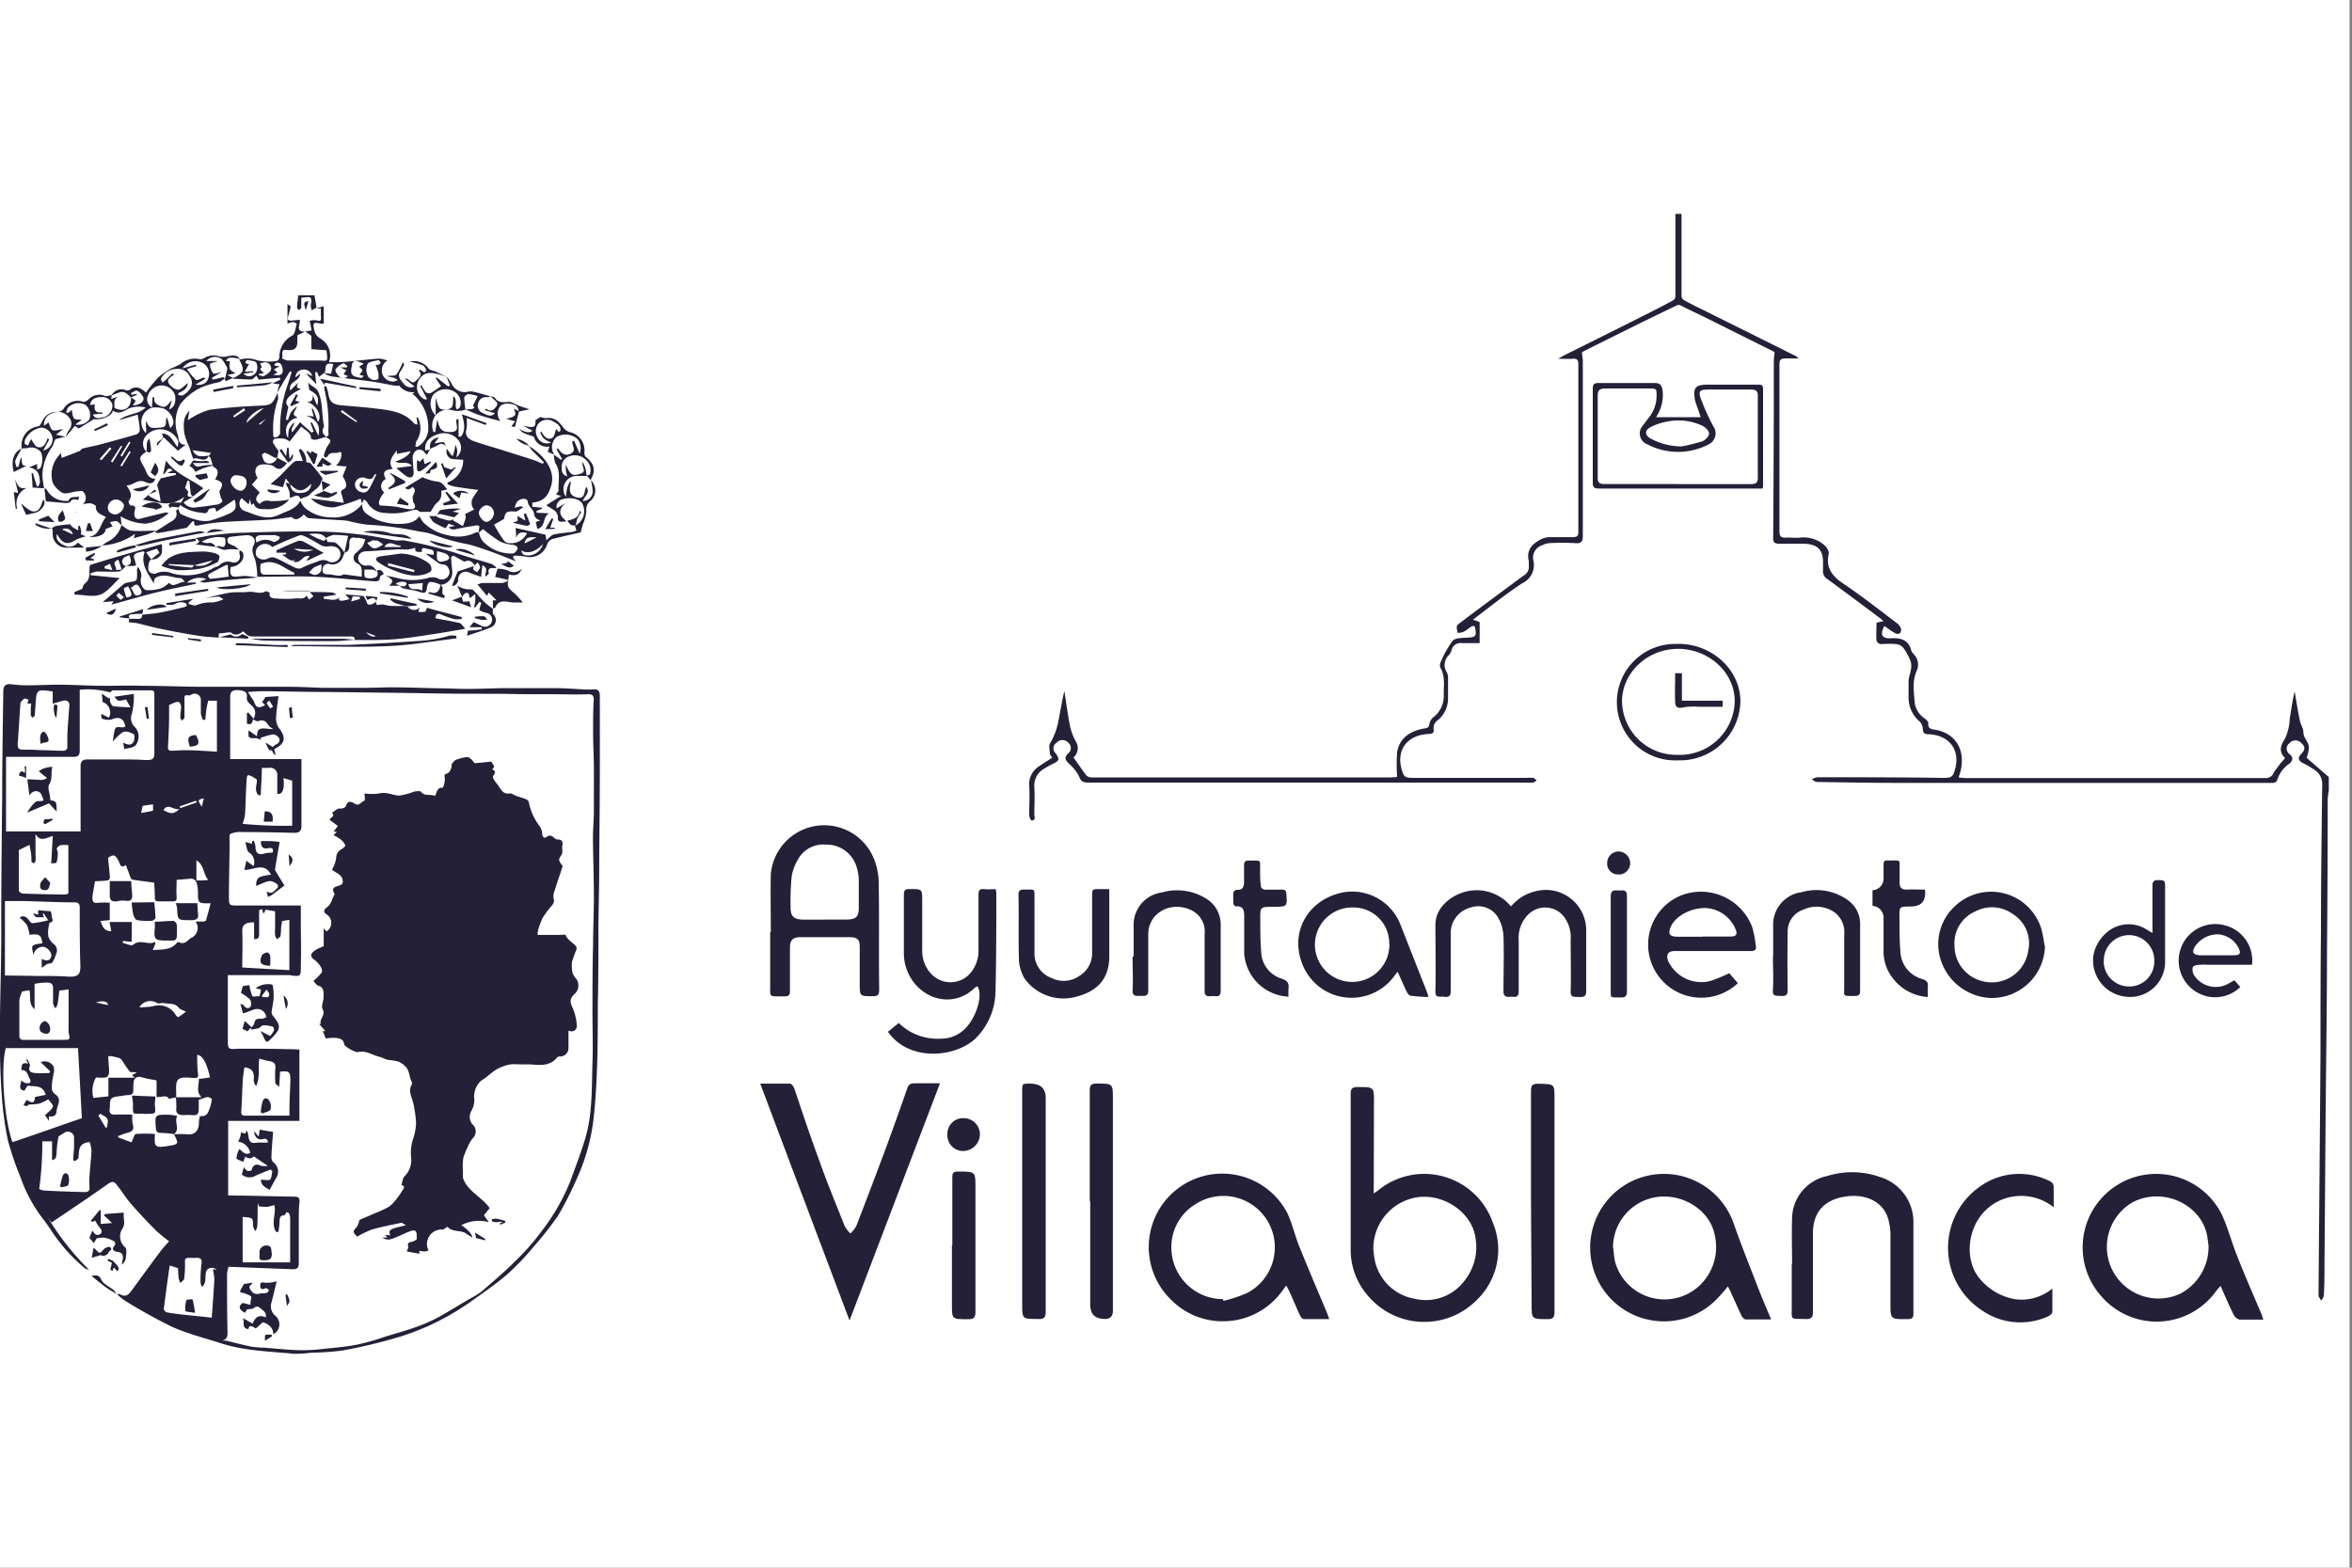 <svg xmlns="http://www.w3.org/2000/svg" id="Capa_1" data-name="Capa 1" viewBox="0 0 300 200"><rect x="0" y="0" width="300" height="200" fill="#808080" stroke="none"/><defs><style>.cls-1{fill:#fff;}.cls-2{fill:#232037;}</style></defs><rect class="cls-1" x="-0.31" width="300" height="200"></rect><path class="cls-2" d="M214.48,27.27V37.73a.68.68,0,0,0,.23.51c1,.57,2.12,1.1,3.19,1.63l11.15,5.55a.65.65,0,0,1,.31.31c-.55,0-1.12,0-1.66,0s-.73.18-.73.71c0,3.55,0,7.11,0,10.67V67.79c0,.62.2.84.86.8s1.18.06,1.74,0a4,4,0,0,1,3.29,1.11,2,2,0,0,1,.39.71.48.48,0,0,1,0,.29c-.39,1.74.45,2.82,1.94,3.81,2.34,1.57,4.53,3.31,6.78,5a1.46,1.46,0,0,1,.51.72.66.66,0,0,1-.22.61.78.78,0,0,1-.64-.12c-.45-.25-.84-.57-1.27-.86-.59,1.12-.3,1.62.82,1.57,1.33-.08,2.29.23,2.62,1.58.06.21.29.39.43.59a1.88,1.88,0,0,1,.25,2c-.6,1.33-.33,2.72-.25,4.07a2.94,2.94,0,0,0,1.29,2c.2.16.47.39.45.59-.08.66.31.76.88.84,2.72.47,3.83,2.7,3.25,5.18-.06.27-.16.55-.26.9a7.24,7.24,0,0,0,.86.08h38.19A1.06,1.06,0,0,0,290,98.6a14,14,0,0,1,1.47-1.88c-.8-.78-.65-1.54,0-2.52a6.67,6.67,0,0,0,.59-2.54c.19-1.13.35-2.29.62-3.44.22,1.23.41,2.48.67,3.71.09.51.47,1,.45,1.47,0,.74.6,1.19.7,1.82a4,4,0,0,1-.29,1.45c.94.82,1.87,1.64,2.83,2.46v1.72a10.52,10.52,0,0,0-.14,1.11q0,9.63-.09,19.23c0,6.47-.1,13-.16,19.43-.06,6.88-.1,13.77-.16,20.65,0,1.35,0,2.7-.09,4,0,.23-.22.45-.32.68-.11-.23-.35-.47-.35-.7.08-10.29.18-20.55.25-30.84,0-5.14,0-10.3.06-15.45,0-6.27.08-12.57.16-18.86a2.12,2.12,0,0,0-1-1.9,14.19,14.19,0,0,0-1.4-.82c-.67-.35-.77-.67-.26-1.21s.51-.92,0-1.37a1,1,0,0,0-1.5,0,.85.85,0,0,0,0,1.41c.49.43.43.82,0,1.19a4.13,4.13,0,0,0-1.61,2.17c0,.14-.31.29-.47.31-.39,0-.8,0-1.21,0H242.81c-3.67,0-7.37-.06-11.05-.12-.23,0-.45-.21-.66-.33a2,2,0,0,1,.66-.27c5.34,0,10.7,0,16,.08,1.21,0,1.35-.1,1.64-1.22.61-2.4-.8-4.24-3.42-4.35-.61,0-.69-.24-.73-.73a1.32,1.32,0,0,0-.41-.9,4,4,0,0,1-1.4-3c0-.72,0-1.43,0-2.13,0-.45.21-.92.27-1.37a2.25,2.25,0,0,0,0-1.15,7.26,7.26,0,0,0-1-1.82,1.5,1.5,0,0,0-1-.41c-.62-.06-1.25,0-1.87,0a.67.67,0,0,1-.49-.43c-.06-.74,0-1.51,0-2.29.27-.06.51-.12.9-.19a7.49,7.49,0,0,0-.59-.49c-2.17-1.63-4.34-3.25-6.53-4.85a1.18,1.18,0,0,1-.6-1.19c0-.32,0-.67,0-1,0-1.64-.77-2.35-2.57-2.35-1,0-2,0-2.95,0-.68,0-.86-.17-.84-.8q.06-8,.08-16.09V46.14c0-.39.06-.78.1-1.23l-8.82-4.4c-1.06-.53-2.13-1-3.19-1.56a.58.58,0,0,0-.45,0l-4.48,2.17c-2.38,1.19-4.77,2.36-7.15,3.56a2.91,2.91,0,0,0-.47.27c0,.37.08.7.1,1,0,7.46,0,15,0,22.42,0,.73-.19,1-1,.92a29.36,29.36,0,0,0-3.25,0,2.39,2.39,0,0,0-.9.26,1.66,1.66,0,0,0-1.15,2,2.55,2.55,0,0,1-1.39,2.84c-2,1.29-3.79,2.75-5.67,4.16l-.65.51.85.29v2.7c-.79,0-1.53,0-2.27,0a1.14,1.14,0,0,0-1.29.84,2,2,0,0,1-.37.7,1.69,1.69,0,0,0-.26,2.17,1.61,1.61,0,0,1,.16.77v2.56a3.6,3.6,0,0,1-1.29,2.78,1.22,1.22,0,0,0-.55,1.17c.08.47-.16.59-.65.6-2.69.12-4.12,2-3.44,4.46.28,1,.41,1.14,1.57,1.14,4.77,0,9.52,0,14.29,0a6.75,6.75,0,0,1,.9,0c.18,0,.31.21.47.33a1.63,1.63,0,0,1-.45.27,2.35,2.35,0,0,1-.53,0c-18.71,0-37.42,0-56.13,0-.67,0-1-.1-1.25-.78a5.3,5.3,0,0,0-1.28-1.62c-.56-.57-.62-.79-.09-1.35a.86.86,0,0,0,0-1.33,1,1,0,0,0-1.51,0,.83.83,0,0,0-.14,1.31c.57.76.51,1-.35,1.39a7.6,7.6,0,0,0-.92.51,2.49,2.49,0,0,0-1.42,2.46c.07,1.15,0,2.33,0,3.48,0,.27.23.76-.36.76-.09,0-.29-.47-.29-.72,0-1.23.08-2.48,0-3.7a2.68,2.68,0,0,1,1.27-2.5c.53-.37,1.08-.7,1.66-1.08-.11-.19-.31-.39-.31-.6,0-.43-.16-.94.06-1.27A8.81,8.81,0,0,0,135,92c.25-1.27.45-2.56.76-3.83.24,1.45.41,2.87.69,4.3a7.1,7.1,0,0,0,.8,2.17,1.59,1.59,0,0,1-.32,2c.59.82,1.1,1.6,1.67,2.32a1.07,1.07,0,0,0,.74.22c1.11,0,2.23,0,3.32,0h34.65a8.12,8.12,0,0,0,.9-.06,21.08,21.08,0,0,1,0-3.19c.29-1.68,1.54-2.68,3.5-3,.45-.06.58-.22.62-.61a1.43,1.43,0,0,1,.43-.76,3.4,3.4,0,0,0,1.39-2.93c0-1.16.2-2.33-.41-3.42a.83.83,0,0,1,0-.69,12.48,12.48,0,0,1,1.55-2.77c.33-.38,1.23-.36,1.89-.4,1-.05,1.16-.19,1-1.09,0-.41-.23-.51-.59-.27s-.58.45-.92.62a2.49,2.49,0,0,1-.72.14,2.28,2.28,0,0,1-.14-.82c.06-.22.34-.41.55-.57q4-3,8-5.94a1.25,1.25,0,0,0,.64-1.27,5.43,5.43,0,0,0,0-.57c-.35-1.45.47-2.25,1.72-2.86a2.76,2.76,0,0,1,.86-.19c1,0,2,0,3,0,.52,0,.76-.12.74-.67V46.44c0-.57-.22-.71-.74-.67s-1.06,0-1.84,0c.35-.19.51-.31.68-.39,3.76-1.88,7.53-3.75,11.29-5.65.89-.45,1.81-.92,2.69-1.41a.62.62,0,0,0,.3-.49c0-3.52,0-7,0-10.54h.9Z"></path><path class="cls-2" d="M14.89,165.12c.15,0,.33-.08.43,0,.64.39,1.05.1,1.4-.39,1.26-1.7,2.47-3.4,3.74-5.08.33-.45.74-.86,1.11-1.29A20.53,20.53,0,0,1,19.91,157c-1.11-1.12-2.19-2.25-3.21-3.43-.62-.7-1.09-1.52-1.68-2.24-.29-.38-.52-.81-1.23-.3-2.33,1.66-4.73,3.25-7.21,4.93-.16-.21-.32-.39-.45-.59A33.52,33.52,0,0,0,11.37,162a2.54,2.54,0,0,1-.53-.19,21.89,21.89,0,0,1-4.18-4.64c-.45-.7-.94-1.37-1.43-2a18.88,18.88,0,0,1-2.62-5A37.51,37.51,0,0,1,1,145.45a41.62,41.62,0,0,1-.78-5.81c-.53-7.33,0-14.68-.06-22,0-5.34.06-10.68.12-16,0-4.47.08-9,.14-13.45,0-.76.37-1,1.15-.88a15.47,15.47,0,0,0,1.92.12c1.34,0,2.69-.08,4.06-.08,1.74,0,3.48.12,5.22.14s3.49-.06,5.22,0c2.47,0,4.93.1,7.4.13.64,0,1.27,0,1.91,0,1.9,0,3.79,0,5.69,0,1.33,0,2.64,0,4,0s2.8.09,4.19.13l1.62,0c1.31,0,2.62,0,3.93,0,1.11,0,2.25-.07,3.36-.06,1.92,0,3.83.08,5.75.12,1.27,0,2.52.08,3.79.08,1.55,0,3.11-.08,4.66-.1.7,0,1.38,0,2.09,0,1,0,1.91,0,2.85,0h1.61c1.19,0,2.38.1,3.55.16a9.11,9.11,0,0,0,1.28,0c.72-.08.84.37.84.86,0,3,0,6.06,0,9.11,0,4.15-.06,8.31-.08,12.46,0,2.69-.08,5.39-.1,8.09,0,3.27,0,6.55-.08,9.82,0,2.67,0,5.35-.1,8-.07,2.06-.19,4.11-.41,6.16a25.48,25.48,0,0,1-2.24,8.08,43.36,43.36,0,0,1-2.29,4.51A40.74,40.74,0,0,1,68,159.12a31.2,31.2,0,0,1-3.38,3.52c-1.43,1.23-3,2.29-4.54,3.4-.43.31-.9.6-1.35.9a31.63,31.63,0,0,1-7.56,3.54,66.07,66.07,0,0,1-7.53,1.82,34,34,0,0,1-3.93.27,15,15,0,0,1-2.21.14c-3.13-.3-6.28-.37-9.29-1.33-2.07-.67-4.22-1.21-6.18-2.07a68.89,68.89,0,0,1-6.12-3.39,8.53,8.53,0,0,1-1-.82h0Zm7.29-20.41a12.49,12.49,0,0,1,1.72,0c.82.14,1.52-.43,1.47-1.53a3,3,0,0,1,.15-.8c1,.12,1.06-.61,1.29-1.15a7.69,7.69,0,0,0,.22-1c-.57-.59-1.12,0-1.68.06v1.25c0,.53-.2.8-.82.72a8.37,8.37,0,0,0-1.12,0c-.55,0-1-.17-.92-.82a11.88,11.88,0,0,0-.06-1.46h3.29c-.78-.69-.3-1.51-.37-2.31l1.44-.22c-.43-1.89-1-2.87-1.64-2.87,0,.78,0,1.56.1,2.33.06.56,0,.66-.7.6-1.69-.12-2.18-.09-2.08,1.68,0,.28,0,.55,0,.83-.27,0-.56.09-.95.17-.2-.58-.92-.17-1.55-.25v-2.11l-1.11-.2-1-.25a.72.72,0,0,0-.82.7A9.63,9.63,0,0,0,17,139.1c0,.39-.14.56-.55.6a4.41,4.41,0,0,0-.74.08c-.51.1-1.16.08-1.47.35s-.18.88-.25,1.33.07.78.72.74,1.45,0,2.15,0c0,.55,0,1,.12,1.45s-.18.74-.69.86-.84.3-1.25.43a.64.64,0,0,0,.06.18l1.68.62c.22-.45.33-1,.55-1.07a16.52,16.52,0,0,1,2.44,0c-.13,1.7,0,1.8,1.72,1.52,1.33-.21,1.31-.27.73-1.44h-.08Zm10.13-53h0A1.25,1.25,0,0,0,32.09,90c-.33-.29-.68-.55-.6-1.12s-.37-.82-1.25-.84c-.61,0-.88.26-.88.8v8h9.09c0,2.86,0,5.67,0,8.49,0,.72-.28.94-1,.92-2.19-.06-4.36-.1-6.55-.1a3.25,3.25,0,0,0-1.51.23c-.19.1-.09.75-.11,1.14,0,2.3-.08,4.63-.08,7,0,1,.06,1,1.17,1h8v2.41c0,1.7.06,3.4,0,5.08,0,1.51.12,1.65-1.47,1.39H29.06v3.07c0,1.7,0,3.4,0,5.1,0,1.28,0,1.33,1.37,1.22h.29c2,0,4,0,5.95.06.51,0,1,0,1.52.07V143H29.1v9.52a1.13,1.13,0,0,0,.2,0c2.73,0,5.47.12,8.21.14.57,0,.74.19.68.72-.08.8-.08,1.6-.08,2.4,0,1.8,0,3.6,0,5.4,0,.63-.27.76-.88.74l-8.07-.31a4.35,4.35,0,0,0-.2.9c0,2.5,0,5,.06,7.51,0,.47-.06.88-.7,1,.27,0,.51,0,.74.07,1,.24,2,.51,3,.71a11.77,11.77,0,0,0,1.68.13c1.45.12,2.92.28,4.36.32a20.26,20.26,0,0,0,2.92-.14c1.52-.16,3.05-.27,4.55-.57a30,30,0,0,0,3.52-1c1.39-.43,2.8-.81,4.17-1.31A20.67,20.67,0,0,0,56,168c1.35-.75,2.65-1.57,4-2.35a11.65,11.65,0,0,0,1.37-.84c1.43-1.23,2.88-2.45,4.21-3.78a29.22,29.22,0,0,0,3.36-3.77,26.8,26.8,0,0,0,3.83-6.63c.69-1.93,1.45-3.85,2-5.82.8-3,.7-6.12.8-9.21.08-2.17,0-4.36,0-6.55,0-2.86,0-5.71.08-8.57,0-2,.1-4,.1-6.08,0-2.48-.1-5-.12-7.47,0-1.07.1-2.13.12-3.2,0-1.9,0-3.82,0-5.71,0-1.53-.1-3.07-.1-4.6s0-2.76.08-4.14c0-.49-.12-.73-.73-.71-1.5.06-3,0-4.53,0-2.12,0-4.23,0-6.36-.06-3.69,0-7.39,0-11.08-.09l-11.25-.14c-2.77,0-5.55-.08-8.35-.1-.56,0-1.11.06-1.81.1.17.27.29.45.39.62s.29.38.37.57c.29.84.56.94,1.44.49l-.39-.39c.2-.27.34-.51.43-.65l1.66-.11c-.09.8-.25,1.68-.29,2.54a2.27,2.27,0,0,0,.29,1.45c1,1.25.9,2.07-.52,2.75,0,.24.1.47.15.73-.45,0-.23-.71-.8-.55a7.61,7.61,0,0,1-.49-1l.94.57c.14-.12.22-.24.31-.28.47-.15.65-.52.47-.88a1,1,0,0,0-.78-.45,10.41,10.41,0,0,0-1.58.45,1.58,1.58,0,0,0,.08.26,2.27,2.27,0,0,0-.65-.22c-1,0-1,0-.94-1,.32.23.63.43,1.08.76-.06-1.43,1-.92,2.05-.92-.33-.25-.51-.33-.57-.45-.31-.49-.62-.84-1.33-.57-.15.08-.45-.13-.66-.21m-22,14.31v-3.75c0-1.57,0-3.11,0-4.68,0-.5.26-.8.88-.78,1.49,0,3,0,4.48,0,.9,0,1.8,0,2.7.06,1.21.06,1.39-.06,1.35-1.21v-7c0-.32.05-.67-.43-.67-1.61,0-3.21,0-4.81,0-.18,0-.36.22-.41.26A10.55,10.55,0,0,0,10.17,88v2.62c0,1.7,0,3.41,0,5.11,0,.54-.15.82-.74.82-1.17,0-2.35,0-3.52,0H.77v9.52h9.48Zm.16,36.51c-.16-3-.32-5.89-.49-8.9H.75c-.65,1.92-.31,8.84.84,12,3-1,5.94-2.06,8.84-3.05M.65,124.45l4.17.06c1.27,0,2.56,0,3.83.08s1.64-.22,1.6-1.43c-.08-2.44-.08-4.87-.08-7.31,0-.45-.08-.71-.62-.73-2.15,0-4.3-.11-6.45-.17-.77,0-1.53,0-2.47,0v9.48Zm19-11.85c-.94-.12-1.82-.23-2.7-.37a.38.38,0,0,1-.27-.21c-.22-.55-.41-1.12-.63-1.67-.7.53-.74-.19-.9-.47-.45-.84-.62-.93-1.37-.45.08.86.18,1.69.24,2.53,0,.11-.16.35-.26.35-.49.08-1,.08-1.64.12-.1.6-.25,1.31-.33,2,0,.45,0,.86.74.74a9,9,0,0,1,1.47,0v2.21l-1.2.12c.26.55.36,1.27,1.39,1.31-.08-.45-.15-.8-.21-1.19H16.8v2.52c-.43,0-.78-.08-1.13-.1l0,.26c.45.09,1.11.41,1.29.25.94-.82,1.92.1,2.8-.39,0,.08.05.14.07.21l-.35.84c1.08-.11,2.31.08,3.15-1,0,0,.16,0,.22,0,.72.35,1.09-.28,1.52-.55a1.37,1.37,0,0,0,.57-2.09h.9c.15,0,.41-.06.43-.14.21-.7.39-1.43.6-2.19h-.51c-1,0-1.11-.16-1.11-1.13a5.14,5.14,0,0,0-.08-1.12c-.1-.55-.33-1-1.05-.88-.49.06-1,.08-1.59.14,0,.74-.06,1.45,0,2.15,0,.41,0,.59-.49.59s-1.15,0-1.72,0-.57-.16-.57-.55c0-.69-.07-1.37-.09-1.92M6.77,88.22l-.72-.1c-1.14-.15-1.39,0-1.47,1.12-.06.66-.08,1.31-.15,2,0,.12-.18.22-.28.33-.08-.11-.23-.25-.23-.37,0-.47,0-1,.06-1.44H3.51l.11-.53c-.17,0-.43-.16-.52-.1s-.47.37-.49.59c-.14,1.74-.22,3.5-.36,5.24,0,.56.2.68.75.68.7,0,1.41,0,2.09.06,1,0,2.05.08,3.09.08.14,0,.41-.22.41-.35,0-.55,0-1.12,0-1.67.06-1.23.16-2.46.25-3.69.06-.59-.33-.84-1-.63-.36.12-.73.22-1.12.33V88.22Zm2,38-1.2.16c-.08.6-.13,1.17-.23,1.74a2.15,2.15,0,0,1-.27.52,1.88,1.88,0,0,1-.3-.6c0-.69,0-1.37,0-2s-.41-.69-.88-.69a10.26,10.26,0,0,0-1.48.16v3.24c-.81-.68-.45-1.56-.65-2.42l-.94.16a5.06,5.06,0,0,0-.35,1.09c0,1.49,0,3,0,4.44,0,.45.08.66.61.64,1.62,0,3.24,0,4.89,0,1,0,1,0,.78-.95v-.16c0-1,0-2.11,0-3.17v-2.09M5.4,145.61A44.4,44.4,0,0,1,5,151.69a1.84,1.84,0,0,0,.59.19c1.74.1,3.44.16,5.18.2.41,0,.68-.12.65-.57a11,11,0,0,1,0-1.52c.07-1.1.21-2.19.25-3.29a4.73,4.73,0,0,0-.24-1c-1.5.14-1.33,1.12-1.42,2,0,.15-.3.29-.43.45a1.67,1.67,0,0,1-.24-.16c0-.51.08-1,.1-1.54s0-1,0-1.49a.82.82,0,0,0-1.27-.43c-.16.12-.35.22-.7.45a12,12,0,0,0-.22,1.55c-.08,1.29-.06,1.29-.61,1.48v-2.4H5.42Zm-3-37.21v1c0,1.41,0,2.8,0,4.21,0,.13.31.39.49.39,1.78.06,3.58.1,5.36.12a1.48,1.48,0,0,0,.47-.12v-6.18a4.87,4.87,0,0,0-.94,0,.77.77,0,0,0-.51.37c-.08.16.1.41.1.61a4.24,4.24,0,0,1-.16,1.23c0,.1-.49.1-.68.12.08-1.24.13-2.33.21-3.5-.88.25-1.58.8-2.21-.24V109a5.89,5.89,0,0,1,0,.84c0,.11-.15.21-.23.31-.1-.08-.28-.16-.29-.27,0-.4,0-.81-.08-1.2s-.12-.68-.16-.9l-1.33.65M27.67,95.87V89.39H26.56a10.73,10.73,0,0,0-.25,1.23c-.06.42-.08.81-.12,1.22a1.54,1.54,0,0,0-.3,0,3.52,3.52,0,0,1-.27-.79c0-.58,0-1.17,0-1.76a.79.79,0,0,0-1.23-.66c-.1,0-.22.12-.31.1-.57-.14-.57.13-.55.54,0,.75,0,1.51,0,2.25,0,.16-.22.28-.33.43A1.26,1.26,0,0,1,23,91.5c0-.46.1-1,.1-1.4a.93.93,0,0,0-.27-.53c0-.06-.24,0-.36,0s-.52.21-.9.37v1.23c0,1.39-.07,2.78-.15,4.17,0,.43.25.45.58.43.57,0,1.14-.08,1.69-.06,1.36,0,2.71.12,4,.19m-.09,66c-.71-.33-1.25-.1-1.35.51s.1,1.21-.47,1.78a2.1,2.1,0,0,1-.2-.51,16.49,16.49,0,0,1,.12-2.44c.06-.51,0-.78-.63-.77a6.91,6.91,0,0,1-.91,0c-.43,0-.59.08-.57.51a12.55,12.55,0,0,1-.1,2.12c0,.21-.31.39-.49.58a2.7,2.7,0,0,1-.21-.6c-.06-.43-.06-.88-.08-1.29l-1.06-.34c-.08.47-.13.88-.19,1.29-.2,1.41-.39,2.84-.57,4.25a.61.61,0,0,0,.37.43c.63.13,1.23.19,1.86.27l3.89.41c.12-1.7.25-3.28.33-4.87a6.82,6.82,0,0,0-.19-1.29,3.28,3.28,0,0,0,.45,0m9.32-19.55c0-.25,0-.51,0-.76,0-1.27.08-2.52.12-3.8,0-1.11-.15-1.23-1.33-1.11,0,.59-.06,1.17-.1,1.94-.27-.26-.49-.36-.49-.47a13.14,13.14,0,0,1,0-1.88c.07-.63-.2-.86-.81-.94-.37-.06-.76-.19-1.23-.31-.19,1.07.14,2.32-.41,3.48a1.11,1.11,0,0,1-.31-.72c.08-.83,0-1.53-1.19-1.65-.06.49-.16,1-.2,1.51-.08,1.37-.1,2.75-.2,4.14,0,.41.14.51.49.51.57,0,1.14,0,1.73,0h4m-5.94-37.44s-.08.13-.12.21a53.59,53.59,0,0,0,6.34.24V99.6c-.39-.12-.77-.24-1.12-.33.18,1.35-.11,2.15-.78,2,0-.76,0-1.54,0-2.31a.91.91,0,0,0-1.08-1,8.56,8.56,0,0,1-.89,0c0,1-.1,2.26-.14,3.48h-.3c-.62-.67-.09-1.53-.21-2l-.55-.35c-.27-.12-.68-.41-.72.14-.12,1.54-.14,3.09-.22,4.63a3.94,3.94,0,0,1-.25,1m6,56.19v-5.69a1.43,1.43,0,0,0-.17-.6.6.6,0,0,0-.32-.12.47.47,0,0,1-.09.21c-.06.06-.12.18-.2.2-.51,0-.55.35-.57.74a10.25,10.25,0,0,1-.15,1.37h-.3c-.7-1.11.08-2.42-.23-3.42a6.62,6.62,0,0,1-.9.23,8.65,8.65,0,0,1-1.06-.07,3.78,3.78,0,0,0-.13-.42c-.06,1,0,2-.08,3a1.62,1.62,0,0,1-.25.58,2.23,2.23,0,0,1-.28-.64c0-1.06,0-1.06-1.33-1.17v5.8h6Zm-6.1-37.62,6,.34v-6.42c-.34.06-.65.1-.94.16,0,.29-.1.57-.12.86a9.24,9.24,0,0,1-.06,1c0,.18-.31.32-.47.45a1.75,1.75,0,0,1-.23-.48,8.34,8.34,0,0,1,0-1v-2.08l-1.2-.21c-.07.12-.13.25-.27.53-.1-.28-.16-.45-.21-.61l-.36.16v3.05c0,.43-.11.66-.64.62v-2.13c-1.21,0-1.53.34-1.51,1.22.06,1.46,0,2.93,0,4.51M16.84,137.18c.22-.14.41-.24.61-.35-.45-.1-.8,0-.9-.12a15.67,15.67,0,0,1-.92-1.33.87.87,0,0,0-.39-.39,8,8,0,0,0-1.08-.25h-.35c0,.74.12,1.4.1,2.09,0,.21-.18.58-.35.62a5.6,5.6,0,0,1-1.31,0,3.46,3.46,0,0,0-.34,2.62c.71-.08,1.33-.13,1.92-.21v-2.37h3.38l-.39-.33m1-8.64a14.63,14.63,0,0,0,1.68-.14,2.47,2.47,0,0,1,2.95,1.17c.08.1.28.24.32.2.31-.2.62-.43.95-.69-.39-.19-.74-.27-.9-.48-.5-.65-1.25-.47-1.91-.61-.28-.06-.65.12-.88,0a1.58,1.58,0,0,0-2.25.55m7.27-18.77v2.58c.55,0,1,0,1.51-.08-.67-.76-.49-1.88-1.51-2.5m-5.53-6.36v-.78l-1.33.2c-.08.39-.14.64-.18.91l1.14-.21a3.47,3.47,0,0,0,.37-.1m-6,40.47.15-.09c0-.35.18-.78,0-1.08s-.58-.41-.88-.62c-.08.07-.15.15-.25.23.31.51.62,1,.94,1.55m7.37-40.52c.94.53,1.31.53,2.05-.15-.78.23-1.46-.83-2.05.15m2.07-.47.08.22,2.09-.73c0-.07-.06-.15-.1-.21-.7.23-1.39.49-2.09.72M34.5,90.37l.33-.21c-.16-.28-.33-.53-.49-.79-.12.12-.35.3-.31.37a3.69,3.69,0,0,0,.47.63M26,101.85c-.8.19-.8.21-.27,1.07.1-.33.17-.68.27-1.07m-12.2,26.37c-.12-.48-.66-.6-1.56-.33.58.12,1,.24,1.56.33"></path><path class="cls-2" d="M51.37,46.14c.06.16.2.32.16.43a8.43,8.43,0,0,1-.53.92c-.33.63.16,1.06.49,1.45a1.1,1.1,0,0,0,1.39.37l-1.25-1c.6-.11.82.84,1.38.3.32-.32,1-.75.39-1.37.08,0,.12-.08.16-.06.27,0,.51.58.78.12.08-.14-.21-.61-.45-.71a9.83,9.83,0,0,0-1.64-.45,2.29,2.29,0,0,1,2.41.86c.15.22.58.28.88.39.48.24,1,.47,1.46.73a8.87,8.87,0,0,0-1-.36c-1.27-.33-2-.25-2.58.73a1.77,1.77,0,0,0,.69,2.44.81.81,0,0,0,.37,0c-.31-.6-.61-1.15-.88-1.7l.17-.08a5.14,5.14,0,0,0,.53.88.68.68,0,0,0,.61.12c.45-.24.86-.55,1.35-.88l-.69-1,.12-.12c.49.4,1,.79,1.49,1.16a1.46,1.46,0,0,0,.21-.16c-.15-.37-.29-.74-.45-1.13a4.24,4.24,0,0,1,.69,1,1.9,1.9,0,0,0,1.84,1,2,2,0,0,1,.87-.06c.77.18,1.51.41,2.25.61a1.38,1.38,0,0,1-.49.1,1,1,0,0,0-1.11.76,1,1,0,0,0,.66,1.29c.45.22,1,.55,1.47,0-.45-.14-.88-.25-1.29-.39.1-.16.16-.18.2-.16.56.39.9.2,1.27-.31s-.14-.7-.41-1l-.32-.31c.18.06.47.06.55.2.45.7,1.1.56,1.8.52.43,0,.86.36,1.31.51s.88.3,1.31.43l-1.39.3c0-.73-.53-.94-1.11-1a1.64,1.64,0,0,0-1.14.21,1.45,1.45,0,0,0-.05,2c-1-.24-1.9-.49-2.78-.79-.57-.19-1.12-.46-1.7-.72.21,0,.45,0,.66,0s.35-.12.51-.17l-.21-.28c.23-.45.41-.84.6-1.23a4.85,4.85,0,0,0-1.19-.25c-.18,0-.53.29-.53.47a13,13,0,0,0,.16,1.5,2.72,2.72,0,0,1-1.76.06,2.12,2.12,0,0,0-2.11.74,2.27,2.27,0,0,0-.22,2.06l.24,0c.07-.54.17-1.07.27-1.6.25,1.27.57,1.68,1.78,1.6s.49-1,.66-1.62h.26v2.21h.31c.65-.86.39-1.82.12-2.85l3.13,1.13-.1.24c-.78-.3-1.55-.57-2.44-.9a5.09,5.09,0,0,1,0,1.38c-.29.88.24,1.33.94,1.59,1.24.43,2.51.78,3.74,1.17s2.62.82,3.93,1.25c.37.12.72.3,1.07.45L69.4,59c-.51-.51-1-1-1.55-1.55a4.63,4.63,0,0,1-.37-.54c1.67,1,3.42,2.93,2.84,5-.39,1.37-1,2.09-2.43,2.21a3.83,3.83,0,0,1,0,.53l1.22.12v.15c-.22.08-.45.16-.67.26v.23l1.6.08c-.91.51-.35,1.64-1.5,2-.08-.34-.14-.61-.2-.89l.61-.23a.92.92,0,0,1-.84-.88c-.1-.53-.72-.84-.8-1.5-.06-.49-.92-.47-1.37.05a2.49,2.49,0,0,0-.29.75c.25-.08.5-.14.74-.2a2.06,2.06,0,0,1,.37.12c-.43.23-.72.57-1,.55-1.11-.06-1.31,0-1.46.93-.49.3-.92.53-1.29.75.35.6.58,1,.88,1.46s.5.77.84.86A2.26,2.26,0,0,0,67.23,68c-.53-.08-1.1-.27-1.39.65,0-.61-.06-1-.08-1.29,1.29.29,2.54.56,3.83.86,0,.19.06.39.1.7.37-.29.61-.64.92-.72.74-.18,1.51-.22,2.27-.33.21,0,.43-.12.65-.18l-.2-.61a2.06,2.06,0,0,0,1-2.71c-.28-.71-1.53-1-2.54-.69A1,1,0,0,0,71,64.85l1.25-.72c-.74.49-1,1.17-.6,1.76a4.61,4.61,0,0,0,.62.63c-.41,0-1.13.23-1.11-.38.06-1-.8-1.19-1.49-1.68.65-.41,1.25-.8,1.9-1.19l-.65-.18c.14-.21.32-.37.32-.52-.06-1.16.33-2.37-.4-3.48A3.3,3.3,0,0,1,70.65,58c.29.22.59.43.9.65l.14-.1L71,57.33l.18-.14c.39.61.86,1.06,1.62.68s.16-1,.2-1.56l.23-.08c.24.55.47,1.08.7,1.64A1.9,1.9,0,0,0,73.66,56,2.34,2.34,0,0,0,71,55.74,1.73,1.73,0,0,0,70.69,58l-.82-.35a7.11,7.11,0,0,1,.21-.68,1.77,1.77,0,0,1-2-1.28,8.32,8.32,0,0,1-1.31-.47c-.24-.11-.39-.37-.59-.54.9.53,1.35.58,1.74.27l-1.19-.64c1.45.31,1.58.25,1.58-.73a6.68,6.68,0,0,0,.63-.39,1.86,1.86,0,0,0,.7.16c1.16-.18,1.7.51,2.27,1.27a1.59,1.59,0,0,0,.78.51,2.39,2.39,0,0,1,1.86,2.52.76.76,0,0,0,.16.63c1,.8,1.35,1.68.68,2.81,0,.06,0,.14,0,.22-.18-.22-.37-.41-.55-.63.14-.06.37-.08.41-.18a1.76,1.76,0,0,0-.6-1.91,2,2,0,0,0-2.06-.37,1.4,1.4,0,0,0-.95,1.33c0,.49,0,1,.7,1.23-.06-.31-.14-.57-.16-.8a3.88,3.88,0,0,1,0-.69c.55,1.29.84,1.51,1.94,1.12.76-.28,0-.84.23-1.49.16.43.28.67.34.9s.09.61.15.9H73.44a1.68,1.68,0,0,0-1.25,2.66,9.37,9.37,0,0,1,.14-1.08,8.76,8.76,0,0,1,.35-.84.4.4,0,0,1,.16.08c-.31,1.06-.16,1.64.6,1.88,1.28.41,1-.71,1.35-1.31.55.8-.29,1.23-.46,1.8a1.23,1.23,0,0,0,1.27-1.26,8.36,8.36,0,0,0-.22-1.36,1.76,1.76,0,0,1-.08,2.62,1.4,1.4,0,0,0-.51,1.33,5.37,5.37,0,0,1-.46,1.68c-.1.35-.18.7-.26,1-1.06.24-2.23.49-3.38.79a1.12,1.12,0,0,0-.94.86A2.3,2.3,0,0,1,67,71a10.2,10.2,0,0,0-1.48-.11c0,.06-.06.13-.08.21s.29.39.37.51c-1-.39-2.07-.84-3.17-1.23-.94-.33-1.88-.67-2.85-.92a26.69,26.69,0,0,1-4.13-1.11,7.92,7.92,0,0,0-2.13-.53,42.34,42.34,0,0,0-6.65-.88,17,17,0,0,1-2.4-.47,8.81,8.81,0,0,0-1.27-.12c-1.28-.08-2.55-.14-3.82-.25-.21,0-.39-.28-.66-.45-.47.49-1,.86-1.53.31-1,.14-1.85.27-2.7.33-1.89.12-3.77.16-5.66.28a24.15,24.15,0,0,0-3.49.45c-.54.11-.6,0-.58-.51l-.22,0-.47.53c-.11.11-.21.29-.35.31-1.19.23-2.38.45-3.58.66a1.38,1.38,0,0,1-.41-.15c.51-.32,1.06-.65,1.57-1s1.48-.65,1.15-1.64c0-.08.18-.22.27-.32.12.24.16.61.36.69a10.81,10.81,0,0,0,2.11.76,3.8,3.8,0,0,0,1.64.06,18,18,0,0,0,2.29-.84c.94-.41,1.09-.78.8-1.84l-2.31,1.55c-.1-.22-.17-.49-.23-.47-.29,0-.76.07-.8.23-.22.69-.69.35-1.1.35a5.37,5.37,0,0,1-2.56-1l.59-1a7.22,7.22,0,0,1-1.24.68,4,4,0,0,1-1.54.12c-.9-.12-1.78-.31-2.52-.45.45-.37,1-.82,1.5-1.27l.24.22c-.35.13-.73.29-1.06.43.08.07.16.17.24.25.39.2.8.39,1.35.65a12.12,12.12,0,0,0-.34-1.77c-.13-.37-.21-.33.37-1.23l1.9-.43a.49.49,0,0,0,0-.23H21.34a7.61,7.61,0,0,1,.68-.35c-.78-.67-.72.39-1.21.51.14-.65.25-1.22.37-1.76,1.21,1.72,3.21,2.36,4.75,3.53L24.6,63.35c-.08-.1-.23-.2-.25-.29-.08-.57-.14-1.16-.2-1.73a.9.9,0,0,1-.23,0c-.12.34-.22.67-.32.9.18.24.45.45.41.57-.25.65.14.61.59.57l-1.19.72a1.58,1.58,0,0,0,1.72.61c.86-.06,1.7-.2,2.54-.33a1,1,0,0,0,.67-.38c.07-.13-.16-.41-.2-.64s-.21-.59-.12-.76c.51-.81.41-1.12-.58-1.43.5-.84.43-1.31-.26-1.62-.1-.36-.19-.73-.33-1.1,0-.1-.16-.15-.23-.25l.29-.41-2.35-.34c.47.79.78.86,2.07.69-.46,1.07-1.4.08-2,.41-.06-.22-.13-.41-.21-.63s-.18-.62-.3-.93a8.27,8.27,0,0,1-.62-1.74c-.08-1-.22-2,.68-2.84-.08.35-.15.72-.23,1.19.25-.13.39-.23.52-.31a9.21,9.21,0,0,1,2.25-1c2-.27,4-.41,6.07-.51,1.83-.07,1.93-.09,2.62-1.68,0,.34.15.69,0,1a11.27,11.27,0,0,0-.56,4.15c0,.29-.08.64.37.54.21,0,.55-.39.51-.58a16.9,16.9,0,0,1,1-6.22c.16-.49.32-1,.47-1.51a1.57,1.57,0,0,0-.23-.09c-.2.35-.41.68-.61,1l-1,1.72c.07-.35.17-.68.29-1.09-.35,0-.61-.08-.88-.1l1-.49c0-.08-.07-.16-.09-.23L33,48.43c-.14-.23-.22-.37-.29-.51l-.34.32c-.07,0-.15.17-.23.17-.84,0-1.68-.06-2.52-.1,1.54-.78,1.64-1,.9-2.42a3.58,3.58,0,0,1,2.3.08,6.76,6.76,0,0,0,2.47.08c.13,0,.33-.26.35-.42a3.05,3.05,0,0,1,1.62-2.81c.39-.2.43-1,.59-1.53a1,1,0,0,0-.53-.21,2.49,2.49,0,0,0-.65.21v-2.5c.18.14.4.25.4.31a10,10,0,0,1-.34,1.33c-.13.45.18.49.49.47a10,10,0,0,0,1-.12c.16.57-.65,1.53.68,1.53-.29.14-.6.29-.93.43-.18.82.41,2.13-1.49,1.9-.74-.1-.33.7-.51,1.07a2.14,2.14,0,0,0,.7.28c1.28,0,2.57,0,3.86,0s1.29.33,1.13-1.18c0,0,0-.08-.06-.13l-1.89-.14V42.84c-.3-.22-.53-.39-.77-.55l.81-.14c-.08-.39-.16-.76-.24-1.23a2.39,2.39,0,0,1,.84-.06c.61.2.63-.06.59-.49a8.83,8.83,0,0,1,0-1h-.65c.3-.08.59-.18,1-.3v2.21a1.39,1.39,0,0,1-.41,0c-.92-.19-1-.11-.8.81a1.55,1.55,0,0,0,.8,1.11,2.49,2.49,0,0,1,1.08,3,19.36,19.36,0,0,0,3.26-.16c-.12.14-.31.26-.31.4-.06.44-.24,1,0,1.33s.74.35,1.15.46c.08,0,.2-.13.35-.27-.29-.08-.46-.12-.56-.16.13-.19.39-.43.37-.56s-.31-.36-.41-.47l.6-.37a7.91,7.91,0,0,0-.78-.3,2.28,2.28,0,0,0-.39-.06c1.06-.09,2.11-.23,3.17-.29a4.82,4.82,0,0,1,1,.24,1.48,1.48,0,0,0-.65,1.68,1.42,1.42,0,0,0,1.47,1,1.27,1.27,0,0,0,.51-.19,2.68,2.68,0,0,0-.49-.28c-.24-.07-.51-.11-.92-.21.55-.1,1.09,0,1.25-.23a8.56,8.56,0,0,0,.8-1.53M35.53,57.56c-.06.27-.12.55-.17.84-.1,0-.22,0-.3,0-.41-.21-.82-.47-1.25-.64-.08,0-.43.23-.41.31.12.33.24.82.49.94a1,1,0,0,0,1.45-.63l1.27.71h0c-.47.52-.9,1.11-1.68.41a1.34,1.34,0,0,0-.63-.2c-1.19-.21-1.8.14-1.72,1a2.41,2.41,0,0,0,.27.68c-.23.28-.47.55-.72.84.33.36.66.67,1,1-.36.49-.81.94,0,1.47a1.25,1.25,0,0,1,1.31-.37,9.89,9.89,0,0,0,2.46-.2,3.6,3.6,0,0,1-3.11,1.23c-.45,0-1.27.06-1.41-.74a1.67,1.67,0,0,1-.33.21,7.24,7.24,0,0,1-.17-.78c-.08.36-.1.49-.16.71l-.9-.8a1,1,0,0,0,.39,1.64c1.41.47,2.76,1.27,4.36.49,1-.49,2.21-.71,2.74-1.82a2.48,2.48,0,0,0,.66,1A5.17,5.17,0,0,0,42.16,66a4.68,4.68,0,0,0,4.05-1.7,1.31,1.31,0,0,0,.58,1.27,6.78,6.78,0,0,0,1.18.7,8.23,8.23,0,0,0,2.62.57c1,0,2.25,0,2.91-1a4.18,4.18,0,0,0,.51.82,6.1,6.1,0,0,0,3.07,1.61,5,5,0,0,0,3.6-.34c.09-.06.27,0,.41,0a2.88,2.88,0,0,0,.39,1,4.91,4.91,0,0,0,3.93,1.68c.21,0,.53-.35.6-.6s-.23-.45-.58-.51a5,5,0,0,1-1.64-.41,19.66,19.66,0,0,1-2.18-1.59c-.13.12-.35.3-.56.47,0-.27.08-.56.11-.84-.09,0-.21-.13-.31-.11-.82.13-1.64.25-2.44.43-.43.09-.8.23-1.17-.18l.78-.18c-.39-.13-.61-.21-.8-.29-.14.23-.24.39-.38.59a10.17,10.17,0,0,1-1.44-.71c-.3-.19-.45-.56-.67-.84.32,0,.61,0,.9,0a2.35,2.35,0,0,0,.59.3c.55.07,1.07.52,1.64.06,0,.05-.12.17-.1.17l1.29.76c.12-.37.28-.74.36-1.11a1,1,0,0,0-.1-.43L60.48,65c-.1-.16-.25-.31-.27-.45a1.62,1.62,0,0,1,0-.82A10,10,0,0,1,61,62.51c-1.19-.16-2.09-.28-3-.43a5,5,0,0,1-.92-.3.93.93,0,0,0,0-.23,3,3,0,0,0,2-2.89l-1.44-.1A1,1,0,0,1,57,57.27c.22.29.39.56.61.84a.65.65,0,0,0,.19,0c.1-.41.2-.82.31-1.37a4.35,4.35,0,0,1,.22.78,5.42,5.42,0,0,1-.12.84,1.58,1.58,0,0,0,.26-2.21A2.36,2.36,0,0,0,56,55.35c-.95.28-1.91.84-1.76,2.11l.59-.11a6.6,6.6,0,0,0-.35.66c-.16-.12-.26-.16-.29-.23a.8.8,0,0,0-1.08-.32,1.11,1.11,0,0,0-.47.84c0,.69.1,1.37.12,2.06a.68.68,0,0,1-.22.49.69.69,0,0,1-.53,0,4.38,4.38,0,0,1-.64-.45c-.27-.22-.53-.43-.82-.69.7-.1,1.25-.15,2-.27-.66-.74-1.52-.12-2.11-.57,1.08-.35,1.72-.79,1.92-1.31l-1.74.35a.44.44,0,0,0,0-.19,1.14,1.14,0,0,0,0-.26c-.55.73-1.19,1.43-.53,2.37-1.11.1-1.33.41-.88,1.29a1,1,0,0,0-.21,1.7c-.63.8-.81,1.35-.55,1.66.8.06,1.41.08,2,.16s1.29.31,1.94.33.66-.43.35-.86c-.1-.14-.06-.37-.1-.55-.11-.47.71-1-.06-1.44-.31.37-.62.41-.91.11l2.22-1.35a7.5,7.5,0,0,0,1.74.55c.77,0,1,.53,1.41,1-.29.08-.51.14-.76.19a3.44,3.44,0,0,1,0,.65,1.45,1.45,0,0,1-.24.57c-.15.21-.39.35-.54.54s-.43.69-.57.92H53.56c-.51-.41-.57-.29-1.49-.06a8,8,0,0,1-2.91.2,2.65,2.65,0,0,1-2.33-1.37c-.08-.15-.27-.23-.41-.37-.1.2-.17.37-.25.53-.06-.22-.12-.43-.18-.61a25.59,25.59,0,0,1-3.34,1.1,3.9,3.9,0,0,1-3-1.12l4.2.55c-.1-.43-.16-.7-.25-1s-.22-.53.23-.74.47-.72-.12-1.64c.18-.47.36-.88.49-1.27-.51,0-.92-.08-1.35-.1a2,2,0,0,0,.71-1.57.5.5,0,0,0-.2-.19c-.45.35-1.21-.14-1.54.53,0,.09-.22.15-.33.23-.08-.1-.2-.21-.18-.27a4.24,4.24,0,0,1,.45-1.2c.53-.74.55-.74-.27-1.23.6,0,.37-.45.39-.72a18.63,18.63,0,0,0-.51-5.36,2,2,0,0,1,0-.35c.08,0,.15,0,.23,0a6.75,6.75,0,0,1,.26.84c.15,1.12.52,1.49,1.7,1.6,1.37.12,2.75.22,4.12.38,1.88.23,3.82.37,5.13,1.93.07.08.21.08.43.16,0-.35-.08-.63-.12-.94a.51.51,0,0,1,.19.06,2.93,2.93,0,0,1-.21,3A2.49,2.49,0,0,0,53,57c.08,0,.16,0,.26,0a2.8,2.8,0,0,0,1.35-2,5.6,5.6,0,0,0-2-4.77,2,2,0,0,0,.31-.22,2.1,2.1,0,0,1-2-.82,2.37,2.37,0,0,1-.61,0c-1-.17-2.09-.41-3.14-.55-1.69-.23-3.37-.39-5-.64a3.26,3.26,0,0,1-.88-.43l.94.12c.08-.39.18-.81.27-1.24-.8-.17-1,0-1,.83,0,.11-.1.21-.16.31-.22.15-.43.33-.64.49l-.26-.61h-.23c0,.49.07,1,.15,1.55L39,47.63l.82.35a1.07,1.07,0,0,0-1.25-.82,1,1,0,0,0-.88,1l.59-.49c0,1-1.6,1-1.25,2.15l1-1c-.25.63-.23.67.38.8-1.74.82-2.27,1.64-1.63,2.25-.11.61-.23,1.14-.33,1.66l.28.06a6.69,6.69,0,0,1,.39-1,5.88,5.88,0,0,1,.74-.76c-.06.39-.35.65-.39.94s.35.37.49.53a1.68,1.68,0,0,0-1.2,2.6,6,6,0,0,1,.1-1.15,4.87,4.87,0,0,1,.65-.88c.08.46-.51.72-.24,1.29l1-1.29a3.71,3.71,0,0,1,.29.27l1.2,1.06a3,3,0,0,1,.25-.16c-.14-.35-.27-.73-.41-1.1l.18-.06c.27.53.52,1.08.84,1.71.31-1.43-.36-2.14-1.61-2.57l1,.12c-.1-.39-.18-.7-.25-1a.55.55,0,0,0,.17,0c.2.54.41,1.09.63,1.7.62-.82-.28-2.29-1.51-2.62.77.13.86-.26.84-.84.16.43.34.84.57,1.37.26-1.08.06-1.41-1-2-.08-.41-.11-.68-.15-1,.29.53,1,.59,1.31,1.29.56,1.35.41,2.74.66,4.09a.58.58,0,0,1,0,.41c-.31.51-.06.86.33,1.19-.46.12-.91.28-1.38.38a1,1,0,0,1-.57-.16c.06-.8-.72-1-1.23-1.53-.53.67-1,1.29-1.49,1.9a2,2,0,0,0-.68-.35A3.81,3.81,0,0,0,35,56c-.09,0-.25.35-.19.45a8.41,8.41,0,0,0,.66,1v0Zm20-6.92c.24.64.3,1.27.65,1.52A1.48,1.48,0,0,0,57.59,52c.27-.35.17-1,.23-1.45.39.25.31.76.31,1.27,0,.16.12.31.16.45.14-.12.33-.21.39-.37A1.63,1.63,0,0,0,58,50a2.12,2.12,0,0,0-2.76.39A2.07,2.07,0,0,0,55.57,53V50.64Zm15.7,4.48a2.08,2.08,0,0,0,.24-.14c.12-.63-.39-.92-.86-1.19a1.52,1.52,0,0,0-1.88.19,1.57,1.57,0,0,0-.15,1.86,1.32,1.32,0,0,0,1.72.61,3.59,3.59,0,0,1-.92-.49,2.69,2.69,0,0,1-.47-.77l.17-.11c.28.55.69,1.11,1.33.8.32-.14.39-.8.53-1.15a3.78,3.78,0,0,0,.31.35M48,46.55a.3.3,0,0,0,.21,0,1,1,0,0,0,.37-.25c-.09-.12-.23-.37-.31-.35-.49.11-1.23.17-1.39.49A1.86,1.86,0,0,0,46.93,48a1,1,0,0,0,1.33.35,3,3,0,0,0,0-.8,9.44,9.44,0,0,0-.35-1M30.06,60.63a.72.72,0,0,0-.61.94,1.68,1.68,0,0,0,1,1c.53.19,1-.33,1-1S31,60.65,30,60.63m33,4.85a1,1,0,0,0-.86-1c-.43-.1-1.17.59-1.05,1.06a1.52,1.52,0,0,0,.76,1c.49.19,1.11-.45,1.15-1M48,60.53a1,1,0,0,0-.24,0c-.19.59-.49.71-1.15.45a1,1,0,0,0-1.31.61,1,1,0,0,0,.78,1.19c.59.2.88-.19,1.11-.59s.53-1.07.83-1.68M32.29,47.32v.17l-1.24.18a1,1,0,0,0,1.63-.22,1.31,1.31,0,0,0,0-1.19c-.16-.24-.73-.25-1.12-.33-.08,0-.21.15-.25.27s.14.18.23.22a.37.37,0,0,0,.24,0c-.16.27-.32.56-.55,1,.51,0,.78-.06,1-.06m12-.5.1-.16c-.18-.12-.45-.39-.53-.35a2.39,2.39,0,0,0-1,.76c-.09.18.18.65.41.86a.76.76,0,0,0,1.16,0l-.55-.23a6,6,0,0,1,.37-.51l-.78-.35h.78Zm-11.22.86v.15c.21,0,.49.2.62.12.38-.21.85-.49.94-.84s-.15-.92-.8-.94a2.34,2.34,0,0,0-.59.18c.08.17.18.35.24.47-.43.13-.14.43.27.72l-.68.14m2.68-1c-.32.17-.53.27-.76.41l.48.41-.56.26c.72.15,1.11.05,1.19-.32a1.4,1.4,0,0,0-.2-1,.5.5,0,0,0-.82,0s0,.07,0,.17l.67.08M66.5,70.23c.08.61.55.65,1,.63a2,2,0,0,0,1.76-1.47c-.84.94-1.94,1.37-2.76.82M33.64,52.07c-.92.17-2.16,1.25-2.21,1.87.72-.62,1.4-1.21,2.21-1.87m10,.25-.18.22,2,1.33a.53.53,0,0,1,.1-.12c-.64-.47-1.27-.94-1.91-1.43M34.46,53l0,.06-1.43,1,.15.12c.42-.41.84-.84,1.26-1.23m34,15.62c-1.1-.12-1.43.08-1.53.76l1.53-.76M31.27,52.34l-.16-.27-1.37,1,.14.18c.45-.29.92-.61,1.39-.9"></path><path class="cls-2" d="M108.35,168.44c-3.81-10.12-7.59-20.1-11.38-30.19,1.35,0,2.58,0,3.81,0,.2,0,.45.4.55.65,1,3,2,6,3.13,9.05,1,2.86,2.17,5.65,3.28,8.47a3.79,3.79,0,0,0,.73.94,4,4,0,0,0,.74-.92q2-5.16,3.93-10.36c.88-2.41,1.76-4.85,2.6-7.28.16-.45.41-.6.94-.6,1,0,2,0,3.22,0-3.85,10.07-7.64,20.06-11.51,30.18"></path><path class="cls-2" d="M175.22,152.26c.31-.22.47-.32.62-.44a9.26,9.26,0,0,1,14.55,4.11,8.91,8.91,0,0,1-2,9.89,9.41,9.41,0,0,1-14-.62,8.89,8.89,0,0,1-2.11-5.81V139.53c0-.69.25-.85.91-.85,2.06,0,2.06,0,2.06,1.88Zm-.06,7a13.47,13.47,0,0,0,.23,1.69,6.29,6.29,0,0,0,5,4.73,6.17,6.17,0,0,0,6.47-2.37,6.86,6.86,0,0,0,1.33-5.45c-.49-3.25-4.16-5.69-7.58-5.09a6.62,6.62,0,0,0-5.44,6.49"></path><path class="cls-2" d="M164.07,164c-.21.28-.35.45-.49.65a9.28,9.28,0,0,1-7.43,3.91,9.18,9.18,0,0,1-6.59-2.56,9.37,9.37,0,1,1,14.61-11.3c.68,1.42,1,3,1.62,4.47,1.12,2.8,2.31,5.56,3.48,8.34.08.21.16.45.28.78-1.12,0-2.19,0-3.25,0-.17,0-.39-.28-.47-.45-.47-1-.88-2-1.33-3a9.32,9.32,0,0,0-.45-.85M156,165.77l.06.19a17.57,17.57,0,0,0,3-1,6.56,6.56,0,1,0-6.63-11.3,6.4,6.4,0,0,0-3,6,6.59,6.59,0,0,0,6.53,6.08"></path><path class="cls-2" d="M288.7,168.35c-1.09,0-2.09,0-3.05,0a1.23,1.23,0,0,1-.76-.65c-.57-1.15-1.08-2.34-1.66-3.65-.24.27-.39.45-.53.62a9.33,9.33,0,0,1-14.65.73,9.37,9.37,0,1,1,15.33-10.49c.77,1.65,1.22,3.41,1.88,5.09,1,2.6,2.15,5.16,3.23,7.74.07.18.11.35.21.65m-7-9.49c-.06-.35-.1-.84-.19-1.33-.83-4-5.68-6.16-9.47-4.2a6.58,6.58,0,0,0,6.1,11.65,6.74,6.74,0,0,0,3.56-6.12"></path><path class="cls-2" d="M225.9,168.33c-1.19,0-2.21,0-3.23,0-.19,0-.45-.3-.55-.49-.46-1-.91-2-1.36-3-.1-.24-.24-.45-.37-.73a20.74,20.74,0,0,1-1.59,1.8,9.41,9.41,0,1,1-10.91-15.09,9.43,9.43,0,0,1,13.24,5.26c1,2.87,2.13,5.65,3.22,8.48.47,1.22,1,2.43,1.57,3.8m-20.16-9.21c.08.58.1,1.17.23,1.76a6.54,6.54,0,0,0,10.47,3.38,6.74,6.74,0,0,0,2.3-6.51c-.56-3.64-4.81-6-8.46-4.83a6.51,6.51,0,0,0-4.56,6.22"></path><path class="cls-2" d="M48,76.68c0,.34-.12.61.49.45.39-.09.86.14,1.29.16a17.17,17.17,0,0,0,1.76,0l.47.12a1,1,0,0,0,1.54.08c-.08.19-.13.39-.19.56a2.81,2.81,0,0,0,.82,0c.15,0,.19-.33.29-.51.7.2,1.41.4,2.09.57s1.55.41,2.33.61v.25a3.85,3.85,0,0,1-1,0,13.19,13.19,0,0,1-1.6-.56c-.53-.24-.69,0-.76.46,1,.2,2.07.38,3.09.61.23.06.39.37.72.74-1.41.24-2.7.47-4,.67-1.51.23-3,.47-4.54.62-1,.1-2,.12-3,.14-.84,0-1.68,0-2.54,0,0-.59-.55-.43-.88-.45l-7.47,0c-1.43,0-2.85,0-4.28,0-1,0-1-.06-1.6-.66-.49.35-1,.66-1.59.14-.06,0-.23,0-.35,0-.39.06-.78.1-1.19.14v.53c-.84-.08-1.68-.1-2.51-.23-1.54-.24-3.06-.51-4.57-.83-1.12-.21-2.19-.52-3.31-.78a8.65,8.65,0,0,0-1.09-.12,4,4,0,0,1,.06-.43,9.56,9.56,0,0,1,1.07,0c.45,0,.59-.16.59-.53.78-.1,1.59-.14,2.37-.3,1-.19,2.05-.45,3.07-.7a.38.38,0,0,0,.25-.21c0-.08-.1-.26-.18-.28a1.49,1.49,0,0,0-.72-.1c-.29,0-.57.24-.86.3a3,3,0,0,1-.84,0l0-.2c1.15-.17,2.29-.37,3.42-.55-.19.16-.39.3-.58.45a1.66,1.66,0,0,0,0,.22c.32.06.71.25.94.16a4.8,4.8,0,0,1,2.12-.36,4.79,4.79,0,0,0,1.38-.41c-.23-.11-.45-.35-.68-.33a13.58,13.58,0,0,0-1.78.24c1.09-.26,2.17-.57,3.28-.75.77-.12,1.57,0,2.33-.1s1.51.36,2.23-.07c.1-.06.35.11.53.19-.16.51.15.74.94.73a14.49,14.49,0,0,0,2.19,0c.51-.12,1.17.23,1.54-.38.12.18.24.36.33.51l.57-.43-.49-.53c1,0,1.9,0,2.86.06.19,0,.39.18.56.28l-1.66.25.06.29c.71,0,1.47.38,2.09-.29-.37.41-.13.55.3.51a6,6,0,0,0,.88-.2l-.55-.6,2.36.21s0,.1.08.18l.26.49c.06.37.25.51.64.39.18-.06.33-.16.51-.24h0Zm-2.09-.29v-.23a3.47,3.47,0,0,0-.88-.08c-.08,0-.14.33-.24.66l1.14-.33m.74,4.24c.51.51.93.67,1.27.49-.43-.17-.86-.31-1.27-.49"></path><path class="cls-2" d="M98.32,118.9c0-2.47-.06-4.93,0-7.41a6.84,6.84,0,0,1,13.08-2.1,8.5,8.5,0,0,1,.68,3.09c.08,4.6,0,9.19.06,13.81,0,.62-.18.82-.84.8-1.64,0-1.64,0-1.64-1.54v-4.7c0-1-.28-1.29-1.35-1.29-2,0-4.09,0-6.12,0-1.1,0-1.43.37-1.43,1.41,0,1.82,0,3.66,0,5.48,0,.48-.16.68-.68.66-2.15,0-1.82.21-1.84-1.68V118.9Zm7-1.59h2.64c1.21,0,1.58-.35,1.58-1.48s0-2.43,0-3.64a6.15,6.15,0,0,0-.37-1.86,4,4,0,0,0-3.89-2.58,3.65,3.65,0,0,0-3.52,1.94,6.06,6.06,0,0,0-.78,2.11,32.78,32.78,0,0,0-.14,4c0,1.09.41,1.5,1.58,1.52,1,0,1.92,0,2.88,0"></path><path class="cls-2" d="M14.26,50.37A1.42,1.42,0,0,1,16,49.76a.64.64,0,0,0,.51,0c.74-.57,1.39-.35,2.11.33a18.8,18.8,0,0,1,1.53-1.91A9.29,9.29,0,0,1,21.83,47,10.36,10.36,0,0,0,23,46.46a2.77,2.77,0,0,1,2.48-.63,1,1,0,0,0,.59-.16A2.23,2.23,0,0,1,28,45.48a2.52,2.52,0,0,0,1.15-.06c.55-.08,1.09-.18,1.45.39-1.18-.31-1.55-.25-1.78.25.23,0,.45,0,.5.06a2.36,2.36,0,0,0,0,.94c.09.24.43.37.72.57l-1.06.21c.36.18.55.28.77.37-.32.12-.61.26-.9.4l-.18-.14c.1-.45.22-.92.31-1.37a.56.56,0,0,0,0-.22c-.28-.39-.45-.91-.83-1.15a1.45,1.45,0,0,0-1.85.33h1.48c-.39.14-1,.28-1,.38a2.07,2.07,0,0,0,.43,1.21c.09.11.66-.1,1.05-.18l-1.23.73c0,.07.06.15.1.23.47-.1.94-.22,1.41-.31,0,.06.09.09.13.15a2.87,2.87,0,0,1-.72.49,10.88,10.88,0,0,0-2.29.67A7.55,7.55,0,0,0,23,51.56a4.73,4.73,0,0,0-.31,3.95c.13.43,0,1.25,1,1.23-.4.29-.73.55-1,.76-.55-.51-1.08-1-1.82-1.72-.31.43-.57.76-.82,1.1-.28-.73,1.21-.71.58-1.57,1.16,0,1.39,1,2.06,1.76,0-.45.13-.74,0-.9a2.57,2.57,0,0,0-1.86-1.37,2.42,2.42,0,0,0-2.25.84,1.53,1.53,0,0,0,.08,2,2.65,2.65,0,0,0-.66.53.6.6,0,0,0-.08.55c.19.46.5.89.68,1.36s.47,1,1.19,1c-.23.84-.95.55-1.27.41-1-.43-1.5.45-2.38.43.43.7.86,1.27.27,2-.08.07.18.6.26.58.82-.06.54.43.48.82-.09.69.2,1,.73.86,1.07-.29,2.15-.54,3.22-.8.1,0,.26,0,.39.08a5.28,5.28,0,0,1-2.95,1.35,6.75,6.75,0,0,1-3.15-.94c.06.55.08.86.12,1.17l-.39-.41a.64.64,0,0,0-.31-.15c-.26,0-.53.09-.78.13a4.18,4.18,0,0,0,.35.53l-.94.37c.1.57-.76,1.08-2.09,1,1.48-.29,1.4-1.7,2.17-2.54-.61-.35-1.35-.51-1.29-1.39,0-.12-.43-.33-.71-.37a3.87,3.87,0,0,0-.95.12,1.08,1.08,0,0,0,0-1.63c-.12-.13-.59,0-.88,0-.57.08-1.24.37-1.71.18a3.06,3.06,0,0,1-1.25-1.29,3.66,3.66,0,0,1,1.08-3.78c0,.2,0,.38.06.61.78-.29,1.5-.57,2.21-.86.17,0,.27-.29.45-.33.7-.2,1.42-.31,2.11-.49,1.6-.43,3.2-.86,4.79-1.33.17-.06.41-.35.39-.51,0-.64-.16-1.29-.26-2l-2.38.7c1-.84,2.46-.68,3.4-1.62a3.69,3.69,0,0,0-2.07.1c-.67.31-1.29.88-2.13.29,0,.7-1.61,1.29-2.39,1.09l-1.93,1.2-.51-.32c-.41.49-.78.94-1.17,1.39a4.94,4.94,0,0,1,.39-.84,1.22,1.22,0,0,0,0-1.68,1.74,1.74,0,0,0-2.15-.47,1.46,1.46,0,0,0-1,1.58c.25-.19.47-.35.56-.43.18.36.26.9.57,1s.84-.08,1.31-.16l-.92.73,1.21.25c-.39.1-.8.18-1.19.3-.12,0-.19.23-.25.37s-.14.43-.24.6a6.48,6.48,0,0,0-1.27,3.7,15.34,15.34,0,0,0,.22,1.6c-.55,0-1.08-.06-1.47-.08,0-.66-.08-1.25-.12-1.81a.59.59,0,0,1,.16-.06c.16.56.33,1.13.51,1.7a.49.49,0,0,1,.17.06c.08-.22.26-.45.22-.67C5,60.71,5,59.83,3.68,59.63c.45-.17.73-.29,1.06-.43v.73c.21-.12.37-.16.43-.24a2.64,2.64,0,0,0,.06-2,1.59,1.59,0,0,0-1.78-.51c-.22,0-.45,0-.67.06a2.44,2.44,0,0,1,2.06-2.84c.23,0,.41-.39.54-.64a2,2,0,0,1,2-1.21,1.09,1.09,0,0,0,.72-.38,2.09,2.09,0,0,1,2.5-.91c.18.05.47-.12.65-.26a1.88,1.88,0,0,1,2.15-.49c.21.1.57-.08.86-.11,0,.15-.06.29-.08.5l1-.35c-.78.33-.57,1-.57,1.51,1.27.58,2.13,0,2.11-1.37a6.44,6.44,0,0,1,.59.45l-.37.59c.9-.08,1.47-.47,1.35-1a1.74,1.74,0,0,0-.8-.88c-.16-.08-.53.19-.81.31a1.76,1.76,0,0,1,.12.2l.65-.12a.37.37,0,0,0,0,.14l-.77.33c-.41-.43-.82-.92-1.56-.61l-.9.35M19.38,52l.08-1.33a1.19,1.19,0,0,0,.22,0c-.1.64.23.92.82,1.15.78.32.92-.35,1.42-.74-.13.47-.23.76-.37,1.17.71-.31.86-.84.8-1.72a1.79,1.79,0,0,0-1.6-1.35,1.86,1.86,0,0,0-1.86,1.22A1.2,1.2,0,0,0,19.42,52a1.94,1.94,0,0,0-.8,3.26,2.54,2.54,0,0,0,0-.78v-.82c.47,1,.47,1,1.86.88,1.07-.06.47-.82.82-1.29.14.45.27.92.41,1.37.43-.41.55-.76.2-1.53a2.27,2.27,0,0,0-1.1-1,4.08,4.08,0,0,0-1.37-.09m3.31-1.8a1,1,0,0,0,0,.21c.21,0,.47.1.62,0a2.94,2.94,0,0,0,.67-.56,1.4,1.4,0,0,0,.17-1.84,1.68,1.68,0,0,0-1.76-.94,2.17,2.17,0,0,0-1.89,1.19c-.08.14.09.37.15.55.14-.1.28-.2.41-.31.3-.3.57-.59.88-.86l.22.15c-.49.32-1.1.67-.59,1.27.27.32.8.71,1.16.65s.8-.57,1.15-.84c0,.68-.55,1-1.21,1.29M5.44,57.48A1.48,1.48,0,0,0,6.71,56a1.56,1.56,0,0,0-1.39-1.45,2.72,2.72,0,0,0-2.13,1.56c-.11.53-.07.57.39.71.14-.32.3-.63.38-.8.25.33.45.86.8,1,.82.24,1.07-.48,1.31-1.09.08,0,.13.1.21.14l-.8,1.44M23.27,47c.57-.15,1.14-.33,1.7-.47l.06.2-.47.12-.72.23A8.3,8.3,0,0,0,25,48.47c.12.12.65-.2,1-.31.06.05.14.09.2.15-.41.26-.84.51-1.27.76.93.14,1.48-.21,1.66-.87a1.59,1.59,0,0,0-.82-1.94,2,2,0,0,0-2.49.72M9.61,54.16a1.84,1.84,0,0,0,1.78-.63,1.71,1.71,0,0,0-.47-1.87,1.88,1.88,0,0,0-2.15.25c-.2.14-.24.47-.34.7l.22.08.53-.41a2.38,2.38,0,0,0,.25,1.1c.18.19.68.13,1,.17l-.8.59m2.21-1.27c.37.76,1,.39,1.5.33a1.59,1.59,0,0,0,1-1.54,1.32,1.32,0,0,0-1.41-1c-.82,0-1.31.29-1.46,1l.64-.06c-.19.82.18,1.13,1,1l-.06.18c-.37,0-.76.06-1.23.1m2.77,12.77c.65,0,1.33-.71,1.2-1.29a1.22,1.22,0,0,0-.86-.63,1.08,1.08,0,0,0-1.18,1c0,.6.41.8.84.9m1-8.67-.16-.09-1.29,2,.22.12L15.57,57m-.2,1.12.2.12c.35-.61.72-1.2,1.07-1.78l-.17-.12-1.1,1.78m1.31-.45-.17-.12c-.39.61-.78,1.23-1.15,1.84l.19.12c.37-.61.74-1.24,1.13-1.84m-3.93.9.18.15c.43-.48.86-1,1.29-1.48L14,57.07l-1.29,1.49Z"></path><path class="cls-2" d="M228.58,161.29c0-1.92-.06-3.85,0-5.77a5.61,5.61,0,0,1,4.49-5.49,10.64,10.64,0,0,1,6.67.11,6,6,0,0,1,4.32,5.85c0,3.87,0,7.74,0,11.59,0,.53-.15.69-.72.71-2.21,0-2.21.06-2.21-2v-8.74a7.65,7.65,0,0,0-.23-1.83c-.63-2.6-3.15-3.39-5.34-3.09-2.88.37-4.32,2-4.32,4.75,0,3.34,0,6.69,0,10,0,.66-.18.92-.92.9-2.08-.08-1.76.23-1.78-1.66v-5.34Z"></path><path class="cls-2" d="M113.18,131.69l1.46-1.18a7.05,7.05,0,0,0,5.36,2,4.29,4.29,0,0,0,2.89-1.08c1.57-1.35,2.57-4.48,1.77-5.61l-.3.17c-2.93,2.92-7.47,1.37-8.76-2.46a6.12,6.12,0,0,1-.31-1.95c0-2.49,0-5,0-7.47,0-.53.18-.69.74-.69,1.6,0,1.6,0,1.6,1.49v6.33a4.27,4.27,0,0,0,1.14,3,3.36,3.36,0,0,0,5.1-.21,4.44,4.44,0,0,0,.94-2.8v-7.11c0-.51.12-.75.73-.69s1,0,1.44,0a2.35,2.35,0,0,1,.1.37c0,4.21,0,8.41-.1,12.6a8.67,8.67,0,0,1-2.46,6c-2.54,2.52-8.57,3.14-11.28-.8"></path><path class="cls-2" d="M192.76,115.61a5.72,5.72,0,0,1,3.11-1.91,5.15,5.15,0,0,1,6.45,4.85c0,2.63,0,5.27,0,7.9,0,.7-.32.76-.92.74s-1.08.12-1.06-.74c.06-2.18,0-4.37,0-6.56a4.33,4.33,0,0,0-1-3.12,3.06,3.06,0,0,0-4.31-.2,4.2,4.2,0,0,0-1.32,3.36c0,2.19,0,4.38,0,6.55,0,1-.69.61-1.18.69s-.78-.18-.76-.72c0-2.35.08-4.7,0-7.06a5.26,5.26,0,0,0-.7-2.35,2.92,2.92,0,0,0-3.45-1.27,3.37,3.37,0,0,0-2.58,3.09q0,3.75,0,7.55c0,.56-.13.84-.8.76s-1.17.21-1.15-.72c.06-2.82,0-5.66,0-8.47,0-2.54,2.62-4.2,4.73-4.38a5.62,5.62,0,0,1,4.87,2"></path><path class="cls-2" d="M261.93,154a6.65,6.65,0,0,0-5.7-1.24,6.36,6.36,0,0,0-3.51,2.25c-1.91,2.39-2,6.12-.11,8.23a7.55,7.55,0,0,0,4.3,2.49,6.09,6.09,0,0,0,4.87-1.35c0,1.11,0,2,0,3,0,.19-.33.47-.57.57a8.58,8.58,0,0,1-8.31-.71,9.54,9.54,0,0,1-.16-16,8.6,8.6,0,0,1,8.67-.57.8.8,0,0,1,.54.82c0,.8,0,1.61,0,2.54"></path><path class="cls-2" d="M139,153.23V139.14c0-.65.11-.92.9-.9,2.05,0,2.05,0,2.05,1.91v27.12c0,.65-.35,1-1,1q-1.89,0-1.89-1.8V153.21Z"></path><path class="cls-2" d="M195.28,153.23q0-7,0-14.08c0-.7.2-.91,1-.89,2,.05,2,0,2,1.89v27.24c0,.66-.16.92-.92.9-2,0-2,0-2-1.9Z"></path><path class="cls-2" d="M133.38,153.17v14.16c0,.7-.18,1-1,.94-2,0-2,0-2-1.92V139.17c0-.93,0-.93,1-.93q2,0,2,1.83v13.08Z"></path><path class="cls-2" d="M220.54,124.12l1.12,1.31a6.78,6.78,0,1,1-7.3-11.17,7,7,0,0,1,9.13,4,14.92,14.92,0,0,1,.47,2.43c.1.5-.15.64-.68.64h-9.66c-.84,0-1.11.43-.88,1.19a4.67,4.67,0,0,0,5.38,2.64,22.66,22.66,0,0,0,2.46-1m-3.38-4.68h3.54c.51,0,.9-.13.7-.76a4.38,4.38,0,0,0-3.75-2.87c-1.92-.1-4,1-4.6,2.42-.35.88-.14,1.21.84,1.23h3.25"></path><path class="cls-2" d="M182.16,127.19a19.16,19.16,0,0,1-2.23-.16c-.19,0-.41-.31-.51-.53-.39-.78-.72-1.6-1.15-2.52-.24.28-.37.47-.51.65a6.74,6.74,0,0,1-11.81-2.1c-1.31-4,1.13-7.88,5.44-8.7a6.62,6.62,0,0,1,7.27,4.21c1.11,2.81,2.21,5.63,3.32,8.44a6.35,6.35,0,0,1,.22.69m-5-6.73a4.57,4.57,0,0,0-4.67-4.67,4.75,4.75,0,1,0,4.69,4.67"></path><path class="cls-2" d="M260.84,120.62a6.79,6.79,0,0,1-6.88,6.7,7,7,0,0,1-6.59-5.49,6.58,6.58,0,0,1,2-6.24,6.7,6.7,0,0,1,11,2.9,16.35,16.35,0,0,1,.41,2.15m-11.48-.12a4.65,4.65,0,0,0,3.4,4.61,4.7,4.7,0,0,0,6-3.81,4.38,4.38,0,0,0-2-4.73,4.49,4.49,0,0,0-4.71-.33,4.42,4.42,0,0,0-2.7,4.26"></path><path class="cls-2" d="M141.49,113.48V122c0,2.72-1.35,4.4-4.15,5.14a6.11,6.11,0,0,1-6.62-2.25,5,5,0,0,1-.75-2.4c-.09-2.78,0-5.56-.06-8.33,0-.57.22-.69.77-.67,1.44,0,1.25-.13,1.27,1.16v7a3.29,3.29,0,0,0,2.13,3.1,3.5,3.5,0,0,0,3.69-.31,3.33,3.33,0,0,0,1.53-2.82c0-2.42,0-4.82,0-7.25,0-.94,0-.94,1-.94h1.17Z"></path><path class="cls-2" d="M211.25,53.22h5.67c-.17-.55-.41-1.21-.64-1.88,0-.1-.06-.19-.08-.27-.27-1.62,0-2,1.72-2h6.28c.39,0,.68,0,.68.51q0,6.26,0,12.52c0,.07-.06.13-.09.23-.22,0-.44,0-.65,0H204c-.67,0-.86-.18-.84-.8,0-4,0-7.92,0-11.89,0-.57.12-.78.78-.78,2.37,0,4.73,0,7.1,0,.68,0,.88.27,1,.8a5,5,0,0,1-.75,3.46M214,61.76h9.31c.62,0,.9-.13.9-.8,0-3.48,0-7,0-10.46,0-.64-.24-.8-.88-.8-1.82,0-3.64,0-5.46,0-1.05,0-1.27.16-.94,1.13a27.86,27.86,0,0,0,1.61,3.56,1.56,1.56,0,0,1-.57,2.29,8.47,8.47,0,0,1-7.86,0,1.48,1.48,0,0,1-.55-2.4c.24-.34.49-.65.74-1a4.37,4.37,0,0,0,1-2.78c0-.9,0-.94-1-.94-1.83,0-3.67,0-5.51,0-.76,0-1,.22-1,.92,0,3.48,0,7,0,10.46,0,.65.22.81.88.81,3.11,0,6.2,0,9.31,0m.55-4.8a25.57,25.57,0,0,0,2.58-.64c.39-.14.88-.65.88-1s-.47-.82-.86-1a7.22,7.22,0,0,0-4.56-.51,7.1,7.1,0,0,0-2.09.72c-.72.39-.68,1,.06,1.43a8.39,8.39,0,0,0,4,1"></path><path class="cls-2" d="M226.17,122v-3.84a4.17,4.17,0,0,1,3.64-4.34,6.83,6.83,0,0,1,5.86,1,3.69,3.69,0,0,1,1.59,3.09c0,2.82,0,5.65,0,8.47,0,.47-.12.68-.67.68-1.64,0-1.35.1-1.36-1.23v-6.61a3.15,3.15,0,0,0-1.14-2.76,4,4,0,0,0-4.07-.41,2.92,2.92,0,0,0-2,2.92q-.06,3.66,0,7.33c0,.66-.25.8-.88.76s-1.09.08-1-.78c.08-1.41,0-2.84,0-4.26Z"></path><path class="cls-2" d="M144.6,122.05v-3.78a4.17,4.17,0,0,1,3.63-4.42,7,7,0,0,1,5.58.77A3.86,3.86,0,0,1,155.7,118c0,2.79,0,5.59,0,8.41,0,.54-.19.74-.74.68a2.35,2.35,0,0,0-.53,0c-.58.06-.8-.14-.78-.72,0-2.41,0-4.79,0-7.2a3,3,0,0,0-1.74-3.07c-2.62-1.21-5.44.39-5.45,3.09,0,2.41,0,4.79,0,7.18,0,.78-.45.68-1,.68s-1,.1-1-.68c.08-1.45,0-2.9,0-4.34"></path><path class="cls-2" d="M121.47,158.9v-8.76c0-.53.17-.68.72-.68,2.23,0,2.23,0,2.23,2v15.94c0,.72-.22.92-1,.9-2,0-2,0-2-1.86v-7.61Z"></path><path class="cls-2" d="M60.66,72.26c-.53-.74-.84-.86-1.43-.6-.53-.3-1-.55-1.39-.78l-.29.17c0,.61.08,1.23.14,1.86a1.59,1.59,0,0,1-1.51,1.7l-.27-.14a3.67,3.67,0,0,0-1.06-.23c-.14,0-.35.37-.37.59-.12.88-.22.93-1.17.62-.61-.19-1.25-.23-1.86-.39-.18,0-.31-.21-.47-.33.2,0,.43.12.61.06s.31-.3.27-.39c-.12-.3-1.19-.2-1.37.09l.51.24H49.63c.63-.57.53-.82-.47-1.31.51.12,1.06.19,1.57.33a7.45,7.45,0,0,0,3.81,0,2,2,0,0,1,1.25,0,1,1,0,0,0,1.29-.12,1,1,0,0,0,.24-.84c-.12-.35-.3-.8-.9-.78a1.35,1.35,0,0,1-.65-.29c-.51-.36-1-.73-1.5-1.1l1,.18c.26-.79-.47-.67-.92-.82s-.64,0-.52.43c-.43,0-1,.11-.85-.53a5.69,5.69,0,0,1-1,.23c-.55,0-1.08-.06-1.62,0-1.2.06-2.39.16-3.58.22-.69,0-1.08.33-1.1.94a1,1,0,0,0,1,.9c.8-.18,1.09.33,1.45.78-.2-.1-.4-.27-.59-.27a9.4,9.4,0,0,0-1.06,0c0,.36-.06.92.14,1a1.72,1.72,0,0,0,1.19,0c.43-.12.39-.53.29-.88.49-.25.67.12.86.41-.17.14-.5.27-.5.41,0,.63-.51.55-.84.53-2.49-.18-5-.47-7.43-.57-2.21-.1-4.44,0-6.65,0-.24,0-.47,0-.73,0a9,9,0,0,0-.25-2.13c-.21-.64-.57-1.19-.2-1.9s-.07-1.33-1-1.27c-.67.06-1.31.12-2,.22-.13,0-.35.17-.35.27s0,.47.16.57a4.83,4.83,0,0,0,.76.33,5.89,5.89,0,0,1,.55.49,4.32,4.32,0,0,0-1.51-.06c-.64.18-1-.25-1.49-.35.16,0,.38-.14.49-.08.63.26.79,0,.79-.56a2,2,0,0,0-.08-.51,4.15,4.15,0,0,0-2.95.51,1.57,1.57,0,0,0,.8.17.8.8,0,0,1,.95.49c-.76-.1-1.52-.2-2.54-.31.73-.32.47-.53,0-.8.88-.16,1.57-.32,2.27-.4,1.18-.13,2.35-.27,3.54-.29,3.13-.1,6.28-.2,9.42-.17a50,50,0,0,1,5.75.39c1.49.15,3,.48,4.42.74.35.06.75,0,1.1,0a53.16,53.16,0,0,1,6.65,1.6c1.52.53,3.1.94,4.63,1.43a2.26,2.26,0,0,1,.59.45.67.67,0,0,1-.2.08c-.55-.08-.94,0-.76.66,0,.08-.24.24-.43.43-.12-.55.49-1-.39-1.48-.06.54-.12,1-.16,1.5l-1-.35c-.37-.12-.8-.39-1.09-.31a1,1,0,0,0-.84,1.11c0,.16-.16.31-.22.49l-.41.23a.51.51,0,0,1-.15-.07c.27-.69.54-1.37.74-1.8l2.07-.69c-.31.47.08.59.39.79.16-.24.37-.44.37-.65s-.19-.39-.31-.61l-.35.37m-19-3.44c.08.16.16.34.24.49,1,0,1,0,1.58.63.22.21.37.49.57.72-.1.22-.18.43-.27.65a1.39,1.39,0,0,1-1.78.76.84.84,0,0,0-.69.35c-.1.43-.27,1,.61,1,.72,0,1.45.39,2,0l2.31.31c0-.27,0-.41,0-.55,0-.49,0-.91-.65-1.19a.8.8,0,0,1-.17-1.23,9.26,9.26,0,0,0,.86-.8,3.91,3.91,0,0,0,.41-1c-.23-.06-.47-.14-.7-.18s-.3,0-.43,0c-.75-.19-.9.14-.9.75,0,.45,0,1-.63,1.11.16-.68.31-1.39.47-2.13a17.07,17.07,0,0,0-1.88-.12,3.84,3.84,0,0,0-.95.41c-.55-.74-1.37-.56-2.17-.54A9.52,9.52,0,0,0,41.3,69c.06,0,.18-.16.28-.24m-6.89,1a1.23,1.23,0,0,0-1.52-.19,1.07,1.07,0,0,0-.45,1.39,1.17,1.17,0,0,0,1.45.29,1.18,1.18,0,0,1,.89-.1c.88.37,1.71.86,2.57,1.27a1.11,1.11,0,0,0,.76.08,12.21,12.21,0,0,1,1.39-.61c.68-.15,1.29-.74,2.15-.25a1.07,1.07,0,0,0,1.48-.74c.12-.83-.52-1.33-1.48-1.2a1.79,1.79,0,0,1-.84-.07c-.53-.26-1-.61-1.53-.86s-1-.59-1.35-.47a38,38,0,0,0-3.5,1.5M33.23,72a4.33,4.33,0,0,0,0,.88c0,.16.25.43.39.43,1.31,0,2.62,0,3.93,0a.53.53,0,0,1,0-.25c-1.39-.53-2.49-1.92-4.38-1.08m-.43-2.76a2,2,0,0,1,2.13-.09c.12.07.47-.14.68-.28a.66.66,0,0,0,.14-.35,2.05,2.05,0,0,0-.67-.23c-.48,0-1,0-1.48,0-.67,0-1.14.11-.82.91M47.7,69a.62.62,0,0,1,0-.14l-.86.41a3.06,3.06,0,0,0,.64.61.82.82,0,0,0,.65,0,3.47,3.47,0,0,0,.74-.43,6.14,6.14,0,0,0-.76-.49c-.08,0-.24,0-.35,0m8,1.41a3.35,3.35,0,0,0,0,1c.24.49.73.24,1.12.16.17,0,.45-.27.43-.39a.93.93,0,0,0-.41-.49,7.13,7.13,0,0,0-1.16-.33M41,72a6.74,6.74,0,0,0-1,.43,3.64,3.64,0,0,0-.58.65c.27.09.54.29.78.27a1,1,0,0,0,.7-.43c.14-.2.08-.51.1-.92m12.83,3.38c.06-.45.07-.68.09-1-.62.06-1.21.11-1.83.15.23,1.1,1.21.3,1.74.86M49,69.78h2.09v-.19c-.67.09-1.39-.81-2.07.19"></path><path class="cls-2" d="M245.53,113.48c.17,1.45-.44,2.17-1.84,2.17s-1.43,0-1.41,1.31c0,1.49,0,3,.12,4.48a3.77,3.77,0,0,0,2.86,3.48c.54.2.68.45.64.92s0,.84,0,1.35a6.06,6.06,0,0,1-4.53-2.47,5.47,5.47,0,0,1-1.12-3.26c0-1.43,0-2.86,0-4.26a1.51,1.51,0,0,0-1.41-1.63v-2a1.48,1.48,0,0,0,1.41-1.58c0-.55,0-1.1,0-1.63s.12-.6.59-.58c1.76,0,1.43-.2,1.46,1.33,0,.52,0,1,0,1.56s.28.86.94.82,1.51,0,2.29,0"></path><path class="cls-2" d="M164.35,127.15a5.93,5.93,0,0,1-5.65-5.5c0-1.56,0-3.12,0-4.69,0-.64,0-1.41-1.06-1.33-.1,0-.29-.19-.31-.31a9.27,9.27,0,0,1,0-1.49c0-.11.29-.33.45-.31.76.06.88-.43.9-.94,0-.72,0-1.43,0-2.13,0-.49.11-.68.66-.66,1.62,0,1.37-.16,1.39,1.27,0,.6,0,1.23.08,1.83,0,.44.25.63.72.61.65,0,1.31,0,2,0,.39,0,.5.12.54.49.14,1.68.14,1.68-1.68,1.7-1.64,0-1.66,0-1.64,1.58,0,1.41,0,2.8.12,4.19a3.66,3.66,0,0,0,2.64,3.4c.72.26.92.59.84,1.23a10.08,10.08,0,0,0,0,1.1"></path><path class="cls-2" d="M274.55,119c0-.39,0-.62,0-.88,0-1.7,0-3.42,0-5.12,0-.57.2-.74.79-.72s.82,0,.82.66c0,3.31,0,6.59,0,9.9a4.47,4.47,0,0,1-5.12,4.3A4.66,4.66,0,0,1,267,122a5,5,0,0,1,1.48-2.82,4.26,4.26,0,0,1,5.36-.57l.75.44m-6.26,3.63a3.22,3.22,0,0,0,3.26,3.17,3.17,3.17,0,0,0,3.19-3.15,3.22,3.22,0,1,0-6.43,0"></path><path class="cls-2" d="M287.25,123.08h-5.61a9.19,9.19,0,0,0-1.05,0c-.33,0-.86.14-.9.31a1.38,1.38,0,0,0,.19,1.06,3.29,3.29,0,0,0,4.42,1l.69-.39c.27.29.52.58.76.86a4.6,4.6,0,0,1-5.49.7,4.67,4.67,0,0,1,3.63-8.54,4.64,4.64,0,0,1,3.36,5m-4.59-3.87a3.47,3.47,0,0,0-2.72,1.6c-.41.69-.17,1,.65,1.06,1.42,0,2.87,0,4.3,0,.84,0,1-.23.6-1a3.15,3.15,0,0,0-2.83-1.68"></path><path class="cls-2" d="M16,72.3c-.27.22-.55.57-.84.61-.94.06-1.9,0-2.84,0a4.19,4.19,0,0,0-.8.27l.06.2,3.7.37c-.86.76-1.55,1.76-2.49,2.11s-2.15,0-3.26,0l-.06-.31c.35-.16.72-.31,1-.41.11-.24.15-.53.33-.67.74-.56.59-1.33.62-2.05,0-.14.06-.35.16-.37,1.82-.57,3.68-1.12,5.51-1.64,1.18-.34,2.35-.65,3.54-1a4.46,4.46,0,0,1,0,1.19,1.47,1.47,0,0,1-.66.67,2.19,2.19,0,0,1-.7.11c.31-.25.62-.51,1.07-.86-.08-.09-.27-.52-.35-.51a12.67,12.67,0,0,0-1.35.47l.65.88s-.22.18-.24.28a2.55,2.55,0,0,0-.12,1.11.76.76,0,0,0,1,.39,2.56,2.56,0,0,1,2,0,6.85,6.85,0,0,0,5.3-.68c.24-.14.57-.18.76-.35a1.54,1.54,0,0,1,1.63-.37.76.76,0,0,0,.94-1,1.46,1.46,0,0,1,0-.51h0c.6.14.5.65.45,1a1.74,1.74,0,0,1-1.57,1.09c-.19.79,0,1.25.51,1.25s.92-.11,1.39-.09a12.59,12.59,0,0,1,1.5.21c-1.37.1-2.75.2-4.12.32-.88.07-1.74.21-2.6.31a3.67,3.67,0,0,1-.63-.1c.37-.16.57-.25.84-.35a2.5,2.5,0,0,0-2.5.45H25s0,.11,0,.15c-1.78.39-3.57.73-5.35,1.18s-3.62,1-5.44,1.48l.28-.43-1.39.12,2.73-2.35a1.9,1.9,0,0,1,.57-.17c.35-.1.88-.1,1-.32s.08-.76.08-1.15a.82.82,0,0,1,.13-.51,2.9,2.9,0,0,1,.37.75,1.39,1.39,0,0,1,0,.7,1.47,1.47,0,0,0,.43,1.39c.12.17.61.15.92.12A4.23,4.23,0,0,0,20.69,75a4.61,4.61,0,0,0,.9-.66c.49.72,1.16-.1,2-.12-.24-.22-.39-.47-.57-.47-.94,0-1.78-.55-2.83-.2-.65.22-.51.51-.57.9-.67-1.27-1.74-2.38-1.18-4l-.19-.12c-.37.13-.9.17-1.1.43s.06.66.12,1a3.61,3.61,0,0,0,.1.38l-.45.07H16c.88-.17.78-.7.49-1.4-.27.15-.68.23-.8.49a.59.59,0,0,0,.33.91m13-.17a5.58,5.58,0,0,0-.72.31c-.53.28-1,.53-1.55.82-.11.06-.23.24-.21.33s.21.34.31.34c.8-.06,1.6-.18,2.33-.28-.06-.58-.1-1-.14-1.5M16.65,75c.45.35.35,1.24,1.13.9.53-.23.16-.76-.06-1.09-.37-.53-.64,0-1.07.19m-.3-.21c-.15.08-.56.21-.56.29a5.89,5.89,0,0,0,.35,1.16,2.21,2.21,0,0,0,.53-.18.4.4,0,0,0,.07-.41,6.25,6.25,0,0,0-.39-.84m-.84-2.15c-.13-.45-.27-.84-.41-1.25-1,.37-.15.88-.31,1.31l.72-.06m.3,3.52c-.26-.22-.47-.38-.65-.55-.1.12-.33.33-.31.37a2.83,2.83,0,0,0,.56.53s.22-.18.42-.35m-2.49-3.93v.27l1,.22c-.14-.38-.23-.59-.31-.81-.24.1-.45.22-.69.32"></path><path class="cls-2" d="M214.07,82.14c4.3,0,7.9,3.3,7.92,7.31A7.69,7.69,0,0,1,214.05,97a7.43,7.43,0,1,1,0-14.84m0,14.14a7,7,0,0,0,7.21-6.61c.16-3.66-3.08-6.83-7.07-6.91s-7.26,3-7.3,6.63a6.94,6.94,0,0,0,7.16,6.89"></path><path class="cls-2" d="M205.45,120.38c0-2,0-4,0-6,0-.64.23-.86.86-.78h.45c.6-.08.76.19.76.74v12.16c0,.61-.24.77-.84.75-1.41,0-1.21.1-1.23-1.14v-5.69"></path><path class="cls-2" d="M120.84,144.75a2,2,0,0,1,2.06-2.1,2.07,2.07,0,0,1,2.09,2.1,2.17,2.17,0,0,1-2.06,2.09,2,2,0,0,1-2.09-2.07"></path><path class="cls-2" d="M12.85,154.44v1.71l1.43-.12c-.37-.37-.66-.67-1-.94,0-.08.08-.14.12-.21l2.4-.18c-.13.76.28,1.33-.21,2.09a1.79,1.79,0,0,0,.37,2.33c.27.23.12,1,.08,1.44a1.27,1.27,0,0,1-.51.77c0-.14.06-.28.08-.41.08-.53.25-1.1-.67-1.22-.27,0-.86-.29-.31-.8a.48.48,0,0,0,0-.49,4.2,4.2,0,0,0-1.25-.5,3.2,3.2,0,0,0-1.05.07,6.3,6.3,0,0,1-.38.61l-.54-.67c.13-.35.25-.62.37-.89l.1.07c.19.39.52.59.89.34s.16-.61-.11-.9a5.76,5.76,0,0,1-.51-.8c-.12,0-.26.11-.41.15a1.14,1.14,0,0,0-.16-.14c.37-.45.75-.91,1.12-1.38a.67.67,0,0,1,.19.06"></path><path class="cls-2" d="M20.63,72.13a6.87,6.87,0,0,1,.71-.77c1.31-1,2.95-.93,4.51-1a5.93,5.93,0,0,1,1.59.23c.21.06.55.24.55.38s-.08.66-.28.76a8.28,8.28,0,0,1-2.11.8,14.64,14.64,0,0,1-3,.21,9.47,9.47,0,0,1-2-.54m4.15-.1-3.27-.14s.06.14.1.14c1,.12,1.92.23,2.88.31.08,0,.19-.19.29-.31a2.39,2.39,0,0,0,2.37-.61l-2.37.63"></path><path class="cls-2" d="M64.82,74l.06,0c-.41.94.35,1.33.92,1.86a12.34,12.34,0,0,1,.88,1c-.55,0-1,0-1.35,0-.82-.1-1.7-.43-2.15.62,0,.08-.21.12-.31.16V76.59h.47l-1-1-.23.43c-.45-.57-.83-1-1.22-1.49.26,0,.41-.13.57-.15.86,0,1.72,0,2.58,0a2.16,2.16,0,0,0,.78-.31"></path><path class="cls-2" d="M6.5,67.45a2.63,2.63,0,0,1,.66-.35,15.34,15.34,0,0,1,1.76-.21c.08,0,.16.25.3.33a7.66,7.66,0,0,0,.76.45v-.55l.19-.06a5.46,5.46,0,0,1,.2.77,2,2,0,0,1-.08.31c.24.12.45.19.65.29a7.13,7.13,0,0,0-1.26.43c-1,.65-1.58.57-2.24-.43-.06-.1-.08-.21-.18-.27-.18.58.2,1.09.92,1.41a1.35,1.35,0,0,0,1.74-.36l.82.65c-.84,0-1.5,0-2.15,0a1.72,1.72,0,0,1-1.86-1.92,4.6,4.6,0,0,0-.06-.52h0a.06.06,0,0,0-.06,0Zm1.41.1,1.38.63a.94.94,0,0,0-1.38-.63"></path><path class="cls-2" d="M206.44,111.55a1.36,1.36,0,0,1-1.44-1.47,1.46,1.46,0,0,1,1.5-1.45,1.51,1.51,0,0,1,1.43,1.47,1.45,1.45,0,0,1-1.49,1.47"></path><path class="cls-2" d="M58.94,76.14c-.22-.49-.41-1-.63-1.45a2.7,2.7,0,0,0,1.76.49.56.56,0,0,1,.32.13c.43.45.82.92,1.27,1.37s.82.69,1.21,1c0,.23-.06.53.06.7A1,1,0,0,1,62.69,80c-1,.43-2,.72-3.13,1.11.08-.33.1-.51.14-.66.59,0,1.15-.1,1.74-.16a1.23,1.23,0,0,0,0-.27H59.88c.19-.24.35-.43.54-.65l1,.47a.9.9,0,0,0,1.31-.53.86.86,0,0,0-.66-1.11c-.18-.06-.37-.1-.55-.18a1.55,1.55,0,0,1-.39-.21c.08-.29.17-.61.27-.92l-.25-.12c-.18.26-.35.49-.55.75-.16-.06-.12-.06,0-.65a4.12,4.12,0,0,0,0-1.08c-.37.3-.55.43-.66.53-.1-.25-.12-.62-.26-.66-.37-.1-.57.19-.72.49h0Z"></path><path class="cls-2" d="M58.31,81.43c-3,.36-5.94.89-8.93,1-4.05.18-8.12,0-12.3,0a2.48,2.48,0,0,1,.49-.16c2.27,0,4.53,0,6.82,0,3-.11,6-.29,9-.5a17,17,0,0,0,4-.69,2.33,2.33,0,0,1,.82.06v.27"></path><path class="cls-2" d="M19.87,67.71a8,8,0,0,1-.9.41c-.6.19-1.23.35-1.91.55.08-.22.11-.36.17-.57a8.06,8.06,0,0,1-4.18,1.49h0a3.43,3.43,0,0,1,.66-.47A3.27,3.27,0,0,0,15.49,67c.41.25.82.66,1.27.7,1,.1,2.09,0,3.15,0Z"></path><path class="cls-2" d="M45.37,81.61c-1,.06-1.9.18-2.86.18-2.77,0-5.53,0-8.31-.06a9.77,9.77,0,0,1-2.15-.24H43.43c.65,0,1.27.08,1.92.12"></path><path class="cls-2" d="M17.27,69.55c.78-.22,1.57-.49,2.37-.67,1.89-.39,3.79-.74,5.69-1.09a1.32,1.32,0,0,1,.82.15c-.65.12-1.31.24-2,.38-1.09.21-2.19.43-3.26.66s-2.05.47-3.09.68a1.24,1.24,0,0,1-.57-.13h0Z"></path><path class="cls-2" d="M63.46,72.56a3.58,3.58,0,0,1,1.3.21,1.42,1.42,0,0,0,1.8-.23c-.35.9-.91.92-1.66.76,0,.26-.06.47-.08.69-.54-.14-1.09-.26-1.66-.38.1-.37.2-.72.3-1.07Z"></path><path class="cls-2" d="M5.66,62.29s.25.08.27.12A2.72,2.72,0,0,0,8.51,63.9c.08,0,.2,0,.22,0,.23-.69.88-.39,1.35-.55,0,.16-.06.29-.1.43-.37-.06-.75-.22-1,.23-.08.14-.47.18-.7.16l-2.43-.21c-.07-.61-.13-1.12-.17-1.63"></path><path class="cls-2" d="M40.34,39.26l-.58.33a2.13,2.13,0,0,1-.12-.6c.16-1.16.14-1.18-1.21-1,0,.41,0,.82,0,1.23,0,.12-.2.23-.3.35-.07-.1-.25-.21-.23-.31,0-.51.08-1,.14-1.58h2.07c.1.58.18,1.07.27,1.56Z"></path><path class="cls-2" d="M11.91,159.2a.7.7,0,0,1,.24.15c.57.63.57.61,1.11,0,.16-.17.65-.35.77-.25.37.27,0,.43-.18.68a.75.75,0,0,1-1,.35c-.13,0-.31.1-.49.14l-.66.18c.1-.51.16-.88.23-1.27"></path><path class="cls-2" d="M46.35,67.87a6.59,6.59,0,0,1,3.5.19c.8.2,1.82-.12,2.64.69l-6.14-.88"></path><path class="cls-2" d="M36.69,82.55l-6.61-.24v-.25c2.21,0,4.4.31,6.61.22Z"></path><path class="cls-2" d="M2.78,57.17c-.27.53-.6,1-.82,1.58-.08.24.08.53.12.81h.27c.1-.38.18-.77.32-1.24.23.47-.1,1.16.7,1.1-.57.27-1.1.55-1.62.8-.39-1.45,0-2.54,1-3Z"></path><path class="cls-2" d="M14.91,165.1c-.49-.29-1-.57-1.45-.9s-1.14-.9-1.8-1.43c.68-.11,1-.09,1.25.47s1,.88,1.57,1.33a3,3,0,0,1,.41.55h0Z"></path><path class="cls-2" d="M27.63,74.94,32,74.53c-.69.63-3.92.84-4.33.41"></path><path class="cls-2" d="M1.75,62.78c.13,0,.31.06.56.12-.15-.65-.27-1.21-.41-1.78.47,1.11.61,1.23,1.51,1.13A2.16,2.16,0,0,0,2.2,64.89H2c-.08-.68-.15-1.37-.23-2.09"></path><path class="cls-2" d="M5.52,63.74c.06.1.16.2.16.31.06.51-.63,1.27-1.2,1.37-.37.06-.72.18-1.13.27l-.68-1.44c.46.31,1,.92,1.56,1,.84.07,1-.77,1.27-1.49"></path><path class="cls-2" d="M52,77.37l-.47-.12a9.55,9.55,0,0,1-1.16-.33,3.2,3.2,0,0,1-.6-.43l.09-.16c1.1.26,2.18.49,3.27.72a.62.62,0,0,1,0,.2l-1.11.1"></path><path class="cls-2" d="M22.34,75.73l4.22-.61a1.18,1.18,0,0,0,0,.25c-1.41.24-2.82.45-4.22.69a1.12,1.12,0,0,0,0-.33"></path><path class="cls-2" d="M56.2,74.59h0c.1.16.25.3.25.43,0,.39-.19.78.32,1l-.16.29c-.66-.19-1.31-.41-2-.6.09-.12.15-.2.17-.18,1,.37,1.29-.2,1.43-1"></path><path class="cls-2" d="M25,69l-3.42.6c0-.17.06-.35.1-.37,1.08-.19,2.15-.35,3.25-.52A1.67,1.67,0,0,0,25,69"></path><path class="cls-2" d="M52,76.27c-1.19-.19-2.37-.39-3.54-.56,0-.06,0-.12,0-.18a9.72,9.72,0,0,1,3.58.59.58.58,0,0,1-.06.17"></path><path class="cls-2" d="M28,81.3l1.42-.37a1,1,0,0,0,1.39,0c.12-.09.59.2.88.32,0,.08-.06.15-.08.23L28,81.3"></path><path class="cls-2" d="M58.92,76.12c0,.19.08.41.14.64.23,0,.52,0,.8-.06.06.18.11.37.23.77l-2.44-.88,1.29-.47Z"></path><path class="cls-2" d="M15,162.21l-.47-.51c-.08.17-.13.31-.19.45-.18-.12-.26-.16-.26-.18.06-.27.12-.51.2-.86l-.57-.29a1.07,1.07,0,0,0,.1-.22c.23.12.55.18.7.36.73.8.73.8.47,1.23"></path><path class="cls-2" d="M54.77,68.94l3,.76c-.4.35-2.51-.09-3-.76"></path><path class="cls-2" d="M16.59,78.91l-1.27-.15-.08-.1,3-.94c0,.27-.06.43-.08.59a9.14,9.14,0,0,0-1.29.06c-.33,0-.61.17-.31.54"></path><path class="cls-2" d="M7,66.61,5,66.5a1.59,1.59,0,0,0-.07-.2c.42-.19.86-.35,1.23-.51.23.24.45.45.82.84"></path><path class="cls-2" d="M21.26,77.43c-.84.11-1.7.25-2.54.37.59-.69,2.15-.92,2.54-.37"></path><path class="cls-2" d="M39.5,75.41c-.76,0-1.52,0-2.29,0-.41,0-.82,0-1.23-.06H39.5"></path><path class="cls-2" d="M60.58,70.86c-.82-.24-1.62-.49-2.44-.71.41-.33,1.81,0,2.44.71"></path><path class="cls-2" d="M17.25,69.53c0,.1.06.19.1.31-.8.21-1.6.45-2.41.66,0,0,0-.13-.07-.21a7.1,7.1,0,0,1,2.4-.72h0"></path><path class="cls-2" d="M8,65.13a6.5,6.5,0,0,1,.32,1c0,.13-.24.33-.43.41s-.41,0-.43-.08a1,1,0,0,1,0-.65A3.11,3.11,0,0,1,8,65.11"></path><path class="cls-2" d="M11.54,71.21c.22.08.33.1.45.14v.15c-.35,0-.68,0-1,0,0,0-.14-.33-.1-.35.37-.22.76-.41,1.15-.61l.1.16-.55.47"></path><path class="cls-2" d="M13.07,69.62v0a9.51,9.51,0,0,1-1.1.56,4.62,4.62,0,0,1-1,.2v-.53l2.07-.21"></path><path class="cls-2" d="M28.61,67.69,26.36,68c.45-.53,1-.6,2.25-.31"></path><path class="cls-2" d="M64.75,71.56l.8.61c-.73.58-1.14-.12-1.66-.18.29-.08.56-.16.86-.23Z"></path><path class="cls-2" d="M22.12,81.32,19.4,81a1.36,1.36,0,0,1,0-.24c.9.12,1.8.26,2.7.37v.22"></path><path class="cls-2" d="M55.38,76.74a1.84,1.84,0,0,1-2.17-.39l2.17.39"></path><path class="cls-2" d="M11.5,66.75c.1.31.2.61.34,1-.32,0-.61,0-.88,0,.07-.33.17-.67.25-1h.31"></path><path class="cls-2" d="M60.58,78.68a7,7,0,0,1,1.12-.06c.17,0,.31.27.46.41a3.42,3.42,0,0,1-.62.06,9.41,9.41,0,0,1-1-.24l.06-.15Z"></path><path class="cls-2" d="M46.64,75.37l-2.54-.19v-.24l2.56.16v.27"></path><path class="cls-2" d="M46.87,76.55c-.07-.18-.17-.34-.25-.51.51,0,1,.1,1.51.13,0,.18-.08.34-.12.49-.29-.66-.74-.25-1.15-.13"></path><path class="cls-2" d="M6.5,67.44a3,3,0,0,1-2-.51.64.64,0,0,1,.06-.18c.65.24,1.31.45,2,.69"></path><path class="cls-2" d="M13.54,78.23c.47-.24.82-.39,1.23-.59-.14.76-.57,1-1.23.59"></path><path class="cls-2" d="M25.58,81.83,24,81.59v-.17l1.62.15,0,.28Z"></path><path class="cls-2" d="M39,39.59c-.3-1-.28-1.07.35-1.17-.12.39-.22.72-.35,1.17"></path><rect class="cls-2" x="9.69" y="65.28" width="0.1" height="0.06"></rect><path class="cls-2" d="M35.61,57.48a1.69,1.69,0,0,1,.32-.19c.15.23.29.49.56.9.08-.49.1-.79.14-1.08h.19c0,.43.06.84.12,1.45.2-.31.29-.49.41-.67a.94.94,0,0,1-.62,1.1h0c-.36-.53-.73-1-1.08-1.55v0Z"></path><path class="cls-2" d="M13.75,54.26,12.11,55l-.1-.22L13.65,54a1.34,1.34,0,0,0,.12.24"></path><path class="cls-2" d="M51,70.62a6.52,6.52,0,0,1,3.68,1.23,1,1,0,0,1,.35.86c0,.2-.43.41-.71.51-1.68.55-3.18-.08-4.67-.7a8.41,8.41,0,0,1-1.43-.82c-.45-.33-.27-.61.24-.71.84-.13,1.7-.23,2.54-.35m-1.49,1.23s0,.18-.07.28L52.8,73c0-.08.06-.18.08-.28l-3.35-.88"></path><path class="cls-2" d="M65.66,54.47a2.72,2.72,0,0,1-.43-.08l.47-.64-1.13-.31c1.25-.32,1.37-.47.94-1.3l.7.32c-.17.68-.35,1.33-.53,2"></path><path class="cls-2" d="M71.84,110.27c-.31,1-.72,2.12-1.07,3.29a1.9,1.9,0,0,0-.16,1.08c.2.58-.23.86-.51,1.23a11.13,11.13,0,0,0-.88,1.23,9.55,9.55,0,0,0-.62,1.7,1.22,1.22,0,0,0,0,.47h2.52c.12,0,.23,0,.37,0s.63-.06.65,0c.23.66.9.94,1.31,1.43a.57.57,0,0,1,.09.41,14.68,14.68,0,0,0-.58,1.6,4.43,4.43,0,0,0,.08,1.45,2.25,2.25,0,0,0,.45.7,1.46,1.46,0,0,1-.26,2c-.59.6-.53,1-.19,1.72a7,7,0,0,1,.54,2.27c0,.43-.31.91-1.07.64,0,.8,0,1.55,0,2.29a1.07,1.07,0,0,1-1,1c-.16,0-.37,0-.45.13-.88,1.1-2.13,1-3.36.88-.41,0-.82,0-1.23,0s-.92-.06-1.37,0a5.16,5.16,0,0,0-1.18.36c-1,.35-1.62,1.19-2.5,1.68a2.66,2.66,0,0,0-.92,2.38,2.8,2.8,0,0,1-.35,1.47,1.5,1.5,0,0,0,.29,1.94,1.23,1.23,0,0,1,0,1.44,5.11,5.11,0,0,0-.45.59,13.54,13.54,0,0,0-.88,2,6.93,6.93,0,0,0-.07,1.65v.9c.45,1.68,2.38,2.46,3.42,3.92-.26.32-.49.63-.74.92.21.3.41.57.64.88a4.89,4.89,0,0,0-3.52.38c.91.63,1.38,1.16,1.39,1.58l-.94-.61c-.68-.33-1.62-.09-2.21-.76-.21.12-.43.33-.66.35a1.85,1.85,0,0,0-1.76,2.68,2.07,2.07,0,0,1-.49.12c-.22,0-.43-.06-.67-.08a1.89,1.89,0,0,0,0,.37c-.55-.1-1.07-.19-1.62-.31.08-.22.25-.45.19-.61-.13-.47.1-.54.51-.62.24-.06.61-.28.59-.37-.08-.47.21-1.39-.92-.94-.57.21-1.11.5-1.68.72s-1.12.55-1.8.06h.63a3.63,3.63,0,0,0-.28-.33l.67.05c-.39-.82.25-.86,2-1.29-.31-.15-.49-.33-.62-.31-1.28.28-2.55.51-3.8.88a13,13,0,0,0-1.8.88c-.6-.55-.58-.7-.07-1.21a2.87,2.87,0,0,0,.35-.92c.64-.27,1.33-.57,2-.86a16.39,16.39,0,0,0,1.7-.78,3.81,3.81,0,0,0,.82-.78,8.61,8.61,0,0,0,.92-1.28c.12-.21.53-.58-.09-.74.13-.39.15-.9.43-1.15a2.92,2.92,0,0,0,.8-2.45,5.7,5.7,0,0,1,.29-2.38,7,7,0,0,0,.35-2,15.64,15.64,0,0,0-.37-2.52c-.16-.76-.68-1.48-.17-2.32.11-.2-.14-.57-.22-.86a3.89,3.89,0,0,0-.37-1.18,2.85,2.85,0,0,0-1.12-.9,7.79,7.79,0,0,0-1.31-.21c-.41-.1-.78-.32-1.17-.41-.88-.22-1.66-.82-2.68-.59-.35.08-1.74-.72-1.76-1-.08-.72-.68-.76-1.21-.82a7.59,7.59,0,0,0-1.15.08c-.12-.31-.24-.62-.37-.94a2.26,2.26,0,0,0,.33,0l-.8-.91a.55.55,0,0,0,.21,0c-.19-.65.69-1.16.22-1.94-.18-.31.17-1.08.15-1.58s.08-1.16-.7-1.37c-.24-.08-.41-.39-.61-.59a8.21,8.21,0,0,0,1.06-1.07c.12-.16,0-.53-.12-.75a3.7,3.7,0,0,0-.82-.9c-.74-.54-.31-.92.2-1.25.29-.19.66-.31,1-.47v-2.29c.2.24.26.34.34.41a1.27,1.27,0,0,0,0-2.19c-.51-.37-.2-.7.07-.89.61-.43.63-1.14,1-1.67v0c-.78-1.22.82-.86,1-1.43.17-1.08-.92-1.27-1.35-1.7a4.65,4.65,0,0,0,.53-1.45,1.25,1.25,0,0,1,.7-1.17c.2-.14.51-.39.47-.47a1.89,1.89,0,0,0-.59-.76,4.48,4.48,0,0,0-.92-.55l.45-.45a3,3,0,0,1-.43,0l.53-.73-1.05-.78c.09-.33.8-.43.29-.88.31-.19.64-.56,1-.56s.68,0,.88-.53.7-.3,1.09-.06c.55.31.76-.29,1.18-.41.07,0,.07-.45,0-.92a7.28,7.28,0,0,0,1.87,0c1-.25,1.72.24,2.58.27a8.72,8.72,0,0,0,1.86-.5c.29-.06.8-.12.9,0,.49.64,1.21.27,1.8.54.25-.45.23-1.11,1-1.05a2.4,2.4,0,0,0,.24-1.2c0-.31-.18-.48.27-.6s.69-1,.59-1.16a2.52,2.52,0,0,1,.39-.48,1.06,1.06,0,0,1,.35-.18,5.82,5.82,0,0,1,1.27-.29c.2,0,.45.23.63.41s.25.39.43.37c.65-.06,1.31-.12,2-.2.14.32.63.61.1,1,.84.33,0,.72.12,1.06s.45.68.68,1c.36.55.65,1.16,1.53,1,.2,0,.43.19.64.27.47.18.94.3,1.41.49a.57.57,0,0,1,.31.37,7.36,7.36,0,0,0,1.41,3.09,1.94,1.94,0,0,1,.3,1c.05.39.29.55.6.31.65-.47.88.35,1.37.35.76,0,.65.55.57,1,0,.25.06.51,0,.76s-.2.32-.26.47a.71.71,0,0,0-.11.47,2.48,2.48,0,0,0,.45.68"></path><path class="cls-2" d="M34.83,144.43c-.08,1.12-.18,2.17-.21,3.25a.87.87,0,0,0,.29.64,1.47,1.47,0,0,1,.33,1.94c-.29.51-.57,1-.84,1.53-.57-.3-1.17-.63-1.11-1.29.39,0,.91.13,1.13,0s.23-.71.33-1.08a2.46,2.46,0,0,1-.25-.22c-.65.28-1.31.51-1.94.81a1.49,1.49,0,0,1-1.7-.16c0-.17.12-.49.24-.92.21.22.33.41.47.45s.5,0,.54-.14c.18-.72.61-.78,1.23-.5a3.14,3.14,0,0,0,.83,0l-1.78-1.2c-.1,0-.43.53-1.1,0-.08.22-.16.39-.25.69-.32-.16-.86-.3-.88-.47a2.93,2.93,0,0,1,.37-1.16c.41.26.72.86,1.39.47a1.82,1.82,0,0,0-1.53-1.42c.08-.22.18-.39.24-.59s.07-.35.13-.61c.26.08.63.4.65-.23a1.27,1.27,0,0,1,.17.19c.12.44.1,1,.38,1.26s.8.07,1.21.09.64,0,1,0c0-.4-.23-.55-.59-.45-.65.18-1.08-.15-1.19-1L33,145c.06-.37.08-.59.12-.88.57.1,1.13.2,1.74.29"></path><path class="cls-2" d="M32.17,131c.1-.18.25-.31.27-.47.08-.53.42-.61.92-.55.2,0,.41-.13.63-.23a2.45,2.45,0,0,0-.31-.65c-.92-.86-1.7,0-2.7.18-.08-.33-.18-.72-.32-1.23.26.12.4.15.45.23.24.41.65.41.85.14a1,1,0,0,0-.08-.92,5.74,5.74,0,0,0-1.14-.82c.08-.35.16-.61.24-.88l.82-.12a7.34,7.34,0,0,0,.39,1.41c0,.1.59,0,.92,0,.08-.33.14-.59.19-.84-.23-.06-.46-.12-.7-.16a2.64,2.64,0,0,1,2-.51c.08,0,.2.12.2.18a7.37,7.37,0,0,1,.1,1.47c0,.64-.2,1.27-.26,1.91a.86.86,0,0,0,.22.51c1,1.23.94,1.61-.14,2.72-.72.74-.74.74-1.17-.23-.06-.16-.16-.28-.33-.61l1.23.64a2.59,2.59,0,0,0,.47-.66c.06-.16,0-.49-.14-.53a3.43,3.43,0,0,0-1.19-.17c-.22,0-.39.29-.63.37a8.43,8.43,0,0,1-.9.17l-.1-.23-.39.45-.64-.31c.08-.3.17-.61.29-1,.24.21.47.43.9.8m1.27-4a1.14,1.14,0,0,0,.16.16c.29-.08.76.21.8-.35,0-.2-.23-.41-.35-.63Z"></path><path class="cls-2" d="M31,166.23l.94.24c0-.35.08-.72.13-1-.08-.08-.09-.11-.13-.15a6.3,6.3,0,0,0-.82-.35c-.28-.08-.65,0-.4-.47.14-.24.28-.47.4-.71.27,0,.62-.08,1-.15,0,0,.08.17,0,.19-.55.31-.21.65,0,.94s.63.37,1,.27.6,0,.88-.1.21-.25.31-.39c-.16-.07-.37-.27-.45-.21-.33.19-.64.18-.66-.2s0-.64.62-.49a4.43,4.43,0,0,0,1.47-.19c-.24,1-.43,1.84-.65,2.66a1.58,1.58,0,0,0,.45,1.72,1.42,1.42,0,0,1-.23,2.38c0-.74-.45-1.25-1.33-1.54l-.9.8c-.67-.43-.86-.39-.94.08-1-.1-.37-1-.76-1.43l1.29.73c.31-.73.74-1.22,1.66-.79.16-.58-.27-.84-.57-1.09s-.52-.45-.92-.12c-.15.16-.5.12-.9.2a3.5,3.5,0,0,1-.25.43c-.55-.33-1-.71-.33-1.23"></path><path class="cls-2" d="M34,113.72c.78.49,1-.16,1.39-.43.08-.08.1-.4,0-.45a2,2,0,0,0-.82-.43,1.82,1.82,0,0,0-.77.15c-.35.12-.68.28-1.13.47,0-.53.08-1,.55-1.17a5.77,5.77,0,0,1,1.35-.26c-.84-1.66-2.19-.6-3.39-.62.08-.41.14-.73.24-1.17l.92.68a1.45,1.45,0,0,0-.61-1.76c-.27-.23-.27-.76-.45-1.31l.88.23v-.33l.22-.06a3.16,3.16,0,0,1,.21.77c0,.82.37,1.11,1.19.84a5.6,5.6,0,0,1,1-.1c.1-.49,0-.67-.61-.55s-.93-.19-.88-.92H34.4a12,12,0,0,1,1.27.12c-.2,1.09-.37,2.15-.55,3.23,0,.13-.08.31,0,.41.34.6.73,1.19,1.16,1.91l-1.59,1.2a2.69,2.69,0,0,1-.51.25L34,113.7Z"></path><path class="cls-2" d="M64.53,155.93c-.23.1-.47.22-.72.31a1.82,1.82,0,0,1-.08-.19L64,156v-.14c-.23,0-.47.06-.7.06a1.78,1.78,0,0,1-.55-.1.53.53,0,0,1,0-.25,1.31,1.31,0,0,1,.53-.1,10.36,10.36,0,0,1,1.13.28l.06.21Z"></path><path class="cls-2" d="M32.31,91.66c-.12.41-.14.94-.82.65V91l.17-.12c.24.27.45.53.67.8Z"></path><path class="cls-2" d="M60.72,157.94c0-.13-.08-.37-.14-.7.53.33.92.59,1.31.82v.18l-1.17-.3"></path><path class="cls-2" d="M36.61,165.12a2.54,2.54,0,0,1,.31.84c0,.24-.21.45-.31.67-.08-.53-.14-1-.2-1.41l.2-.12"></path><path class="cls-2" d="M36.82,109c.75.53.51,1,.1,1.49,0-.45-.06-.9-.1-1.49"></path><path class="cls-2" d="M36.16,127a1.23,1.23,0,0,1,.31,1.72c-.1-.52-.19-1-.31-1.72"></path><path class="cls-2" d="M37.23,90.27c0,.45.08.9.12,1.33a1.23,1.23,0,0,0-.37,0l-.12-1.31a2.25,2.25,0,0,0,.36-.06"></path><path class="cls-2" d="M33.79,171c0-.36,0-.69.1-.71a2.76,2.76,0,0,1,.76,0,.64.64,0,0,0,.06.18l-.9.57"></path><path class="cls-2" d="M16,92.72c-.23-1.12-.78-1.35-1.82-.92A2.29,2.29,0,0,1,13,91.68c-.08,0-.06-.29-.1-.61l1,.49a1.42,1.42,0,0,0-.82-2c0-.37-.06-.74-.1-1.07.27.19.59.41.92.62l.15-.1a1.88,1.88,0,0,0,0,.53c.08.22.24.53.4.55.66.1,1.34.11,2.19.15-.24-.43-.42-.74-.55-1-.41.07-.73.21-1,.13s-.37-.37-.49-.49c.86-.11,1.62-.23,2.47-.35A9.58,9.58,0,0,1,16.84,91a1.55,1.55,0,0,0,.41,1.8,1.81,1.81,0,0,1,0,2.34,1.87,1.87,0,0,1-.72.28c-.2.05-.39.07-.69.13,0-.19-.08-.45-.13-.8.58.29,1.09.41,1.35-.18.11-.27.11-.86,0-.91-.51-.24-1.12-.57-1.67-.06a10.35,10.35,0,0,0-1,1c.09-.62.13-1,.23-1.46.2-.73.9-.12,1.33-.45"></path><path class="cls-2" d="M3.76,101.52c-.1-.71-.18-1.39-.27-2.1.6,0,1.25.08,1.91.08A1.75,1.75,0,0,0,6,99.25c-.14-.12-.29-.22-.43-.33s-.41-.36-.63-.53A3.14,3.14,0,0,1,5.68,98a6.15,6.15,0,0,1,1-.18c-.23.8.06,1.53-.41,2.25-.23.39.06,1.07.12,1.64a1.76,1.76,0,0,0,.06.41c1,0,.68.72.8,1.43-.39-.39-.66-.71-1-1.06l-2.79,1.18a8.71,8.71,0,0,1,.7-1c.18-.2.45-.47.67-.47.84,0,.82,0,.5-.7a.77.77,0,0,0-1.15-.45c-.18.07-.29.27-.45.43"></path><path class="cls-2" d="M2.39,98.93c.14-.27.14-.8.8-.33,0-.31,0-.58-.06-.84h.2v1.47l-.94-.3"></path><path class="cls-2" d="M18.72,91.74l-.24-1.53.34,0L19,91.7a1.46,1.46,0,0,0-.31,0"></path><path class="cls-2" d="M6.75,104.59l-1,.56L5.54,105c0-.16.1-.34.14-.49.31,0,.62,0,.94-.08a.4.4,0,0,0,.13.16"></path><path class="cls-2" d="M6.24,142.36V143c-.23-.35-.39-.57-.49-.73.38-.39.85-.68,1-1.11.08-.2-.39-.61-.59-.92A7.11,7.11,0,0,1,5,140.8a9.38,9.38,0,0,1-1.31.11c-.1,0-.15.18-.25.2A1.58,1.58,0,0,1,3,141l.39-.68c.47.23,1,.68,1.06-.3,0-.11.58-.17.9-.25l.5-.1c-.06-.13-.13-.27-.19-.41-.45-.84-1.35-.61-2.08-.76-.09,0-.31.39-.46.64-.94-.13-.36-.82-.45-1.31a3.06,3.06,0,0,0,.52.32,1.12,1.12,0,0,0,.63,0,.53.53,0,0,0,0-.49c-.31-.43-.26-1.15-1.1-1.15.06-.49-.05-1.06.88-.81-.11-.23-.19-.37-.29-.56a.79.79,0,0,1,.24.09c.09.26.33.57.25.77-.25.72.21.86.74.9s1.16,0,1.72,0l.16-.2c-.39-.39-.78-.76-1.23-1.19a1.29,1.29,0,0,1,1.27.14c.66.46.41,1.07.31,1.68a7.86,7.86,0,0,0-.17,1.52,1,1,0,0,0,.43.74c.62.44.56.92.33,1.51a3.34,3.34,0,0,0-.16.8c-.1.51-.45.59-1,.51"></path><path class="cls-2" d="M6.15,117.39c-.28-.41-.43-.62-.57-.86a.15.15,0,0,0-.1,0c0,.16.06.31.1.53-.47-.18-1.1.27-1.31-.55l.6.2v-.59l1.61.14a3.92,3.92,0,0,1,.13.68c0,.28.34.65-.25.76-.06,0-.1.26-.12.38a3.7,3.7,0,0,0-.07,1.4,2,2,0,0,0,.74,1,1,1,0,0,1,.25,1.21,4.2,4.2,0,0,1-.49,1.1c-.08.12-.35.12-.66.19-.1.06-.31.24-.69.49v-1.13c.47.21,1,.35,1.2-.26.17-.41-.3-1.07-.86-1.27a1.18,1.18,0,0,0-1.29.71,1.52,1.52,0,0,0-.08.35c-.31-1.31-.41-1.31,1.11-1.53-.13-1.07-.37-1.23-1.64-1.09A4.7,4.7,0,0,0,3.43,118a4.49,4.49,0,0,0-.9-.9c.12-.24.59-.28.9,0s.47.68.7.68a14.1,14.1,0,0,0,2.07-.39"></path><path class="cls-2" d="M14.08,112.41h2.66c0,.62.1,1.25.12,1.85s-.29.73-.86.65a3.13,3.13,0,0,0-1,.06c-.7.11-1-.08-1-.76v-1.82"></path><path class="cls-2" d="M19.75,117.59c.71,0,1.55-.1,2.39-.1.14,0,.39.29.41.49a11.06,11.06,0,0,1,0,1.41c0,.37-.12.6-.55.6l-.74,0c-1.54,0-1.66-.14-1.51-1.62v-.78"></path><path class="cls-2" d="M19.68,115.1c.06.67.13,1.31.15,2,0,.14-.31.37-.51.37a7.63,7.63,0,0,1-1.79-.08c-.24,0-.45-.43-.53-.72a10.56,10.56,0,0,1-.2-1.53Z"></path><path class="cls-2" d="M22.41,115.22h2.76c0,.55.1,1.16.1,1.74,0,.14-.2.32-.37.37a1.83,1.83,0,0,1-.67.06c-1.58,0-1.56,0-1.64-1.5a2.59,2.59,0,0,0-.18-.67"></path><path class="cls-2" d="M19.81,139.94c0,.43-.07.72-.06,1,.12,1.16.14,1.16-1.05,1.16-.12,0-.26,0-.37,0-1.45-.12-1.37.35-1.37-1.26a7.15,7.15,0,0,0-.14-1.07l3,.12"></path><path class="cls-2" d="M22.2,144.69a11.8,11.8,0,0,0-1.66-.16c-.47,0-.61-.14-.65-.55-.15-1.8-.17-1.8,1.72-1.76a5.52,5.52,0,0,1,1,.16c-.45.78.43,1.64-.43,2.33"></path><path class="cls-2" d="M5.21,94.91c-.24-.86,0-1.59.37-1.55.21,0,.43.43.55.73.31.88-.59.46-.9.84"></path><path class="cls-2" d="M7.18,91.6c-.33-.37-.43-1.6-.21-1.74.06,0,.35.1.35.14,0,.49-.08,1-.14,1.6"></path><path class="cls-2" d="M5.74,130.26a1.09,1.09,0,0,1,.6,1.37.53.53,0,0,1-.47.27c-.27-.06-.68-.2-.74-.39a.91.91,0,0,1,.61-1.25"></path><path class="cls-2" d="M7.69,151.22A10.75,10.75,0,0,1,8,150c.18-.41.57-.41.71-.06a2,2,0,0,1,0,1.23c-.06.18-.59.22-.9.31-.06-.07-.12-.15-.2-.23"></path><path class="cls-2" d="M6.42,112.62c-.16.53-.14,1-.78.94s-.53-.55-.49-.82.39-.55.61-.82c.21.23.42.47.64.7"></path><path class="cls-2" d="M25,93.77c.57,1.08.4,1.41-.78,1.49-.41-1.1-.21-1.45.78-1.49"></path><path class="cls-2" d="M24.88,167.49c-.57-.1-1.21-.12-1.23-.26a3,3,0,0,1,.13-1.35c0-.11.78-.13.78-.11a15.9,15.9,0,0,1,.32,1.7"></path><path class="cls-2" d="M33.27,141.85a6.13,6.13,0,0,1,.25-1.41c.2-.48.65-.35.84,0a1.44,1.44,0,0,1,.14,1.12c-.12.23-.65.33-1,.49a2.71,2.71,0,0,0-.27-.16"></path><path class="cls-2" d="M34.77,104.82H33.64c.06-.47.09-.9.13-1.31.8-.05,1.13.38,1,1.31"></path><path class="cls-2" d="M34.67,159.9c0,.72-.21.9-1.15.88-.68,0-.33-.61-.41-.88a.85.85,0,0,1,.88-1c.76,0,.57.65.68,1"></path><path class="cls-2" d="M34.48,123.2c-1.21,0-1.49-.39-1.06-1.33.08-.18.41-.31.67-.37a.66.66,0,0,1,.37.41,9.25,9.25,0,0,1,0,1.29"></path><path class="cls-2" d="M27.24,59.38a12.35,12.35,0,0,0-1.23.33c-.37.14-.72.31-1.09.49a2.42,2.42,0,0,0-.3-.43c-.13-.14-.33-.25-.49-.39.36-.1.24-.8.9-.59a5.07,5.07,0,0,0,1.24,0,.56.56,0,0,1,.45.28H24.6c.32.43.55.56,1.08.37a6.72,6.72,0,0,1,1.58-.12"></path><path class="cls-2" d="M19.77,64.93l-1.72-.31c1-.74,2.39-.69,2.62.1l-.86.35a.51.51,0,0,0,0-.14"></path><path class="cls-2" d="M34.85,48.76a4.39,4.39,0,0,1-1.06.39c-1.19.12-2.38.18-3.57.26a.4.4,0,0,0,0-.22c1.56-.13,3.11-.27,4.67-.43"></path><path class="cls-2" d="M19.77,60.73c-.19-.16-.39-.31-.56-.47.21-.43.39-.82.58-1.23.53.74.53,1.19,0,1.7"></path><path class="cls-2" d="M26.7,62.51l-.32.37a2.79,2.79,0,0,1-.53.76,4.44,4.44,0,0,1-1,.49c-.06-.12-.14-.21-.2-.31l2-1.41.11.08"></path><path class="cls-2" d="M24.94,60.61l1.42-.23c.08.25.14.49.18.6l-1.08.26c-.11-.08-.31-.26-.52-.41v-.24"></path><path class="cls-2" d="M27.2,49.7l2.53-.47a1.4,1.4,0,0,0,.06.28l-2.53.5a2.37,2.37,0,0,0-.06-.31"></path><path class="cls-2" d="M16.94,62.41c.82-.18,1.47-.33,2.11-.49a1.45,1.45,0,0,1-2.11.49"></path><path class="cls-2" d="M18.66,57.58c.18-.51-.16-1.17.41-1.62a11.92,11.92,0,0,1,.2,1.37c0,.56-.32.39-.63.23Z"></path><path class="cls-2" d="M21.89,58.23c.46.21.8,1,1.48.37a1.43,1.43,0,0,1,.22.15,2.22,2.22,0,0,1-.32.61c0,.06-.29,0-.37,0-.39-.31-.74-.64-1.11-1a.77.77,0,0,0,.12-.13"></path><path class="cls-2" d="M23.08,64.15l-.24.59-1-.1-.12.21c-.08-.13-.25-.31-.22-.43a.66.66,0,0,1,.43-.29,10.84,10.84,0,0,1,1.14,0"></path><path class="cls-2" d="M67.07,65.48c.2.47.39.92.55,1.39a.67.67,0,0,1-.43.21c-.57-.09-1.13-.25-1.8-.41.23-.08.43-.13.63-.19,0-.2,0-.39,0-.67.35.22.58.37,1,.61-.1-.41-.15-.63-.21-.84a1,1,0,0,1,.23-.08"></path><path class="cls-2" d="M72.37,66.42c.74-.18,1.47-.35,1.56-1.23l.22.11c-.18.32-.39.61-.53.92a5.75,5.75,0,0,0-.17.78c-.57.16-.84-.17-1.08-.58"></path><path class="cls-2" d="M69.54,67.51c.29-.49.56-.94.84-1.39l.19.08c-.13.37-.27.75-.39,1.12.16,0,.37,0,.57,0v.15Z"></path><path class="cls-2" d="M67.56,56.88a5.59,5.59,0,0,1-.82-.26,3.42,3.42,0,0,1-.88-.64,2.76,2.76,0,0,1,1.68.94h0Z"></path><path class="cls-2" d="M57.94,66c-.6-.14-1.21-.32-1.84-.43-.11,0-.25.1-.37.15.16-.23.28-.6.47-.64a9.43,9.43,0,0,1,2.62-.18l-1.09.37.82.16-.61.57"></path><path class="cls-2" d="M55,59c-.39.35-.78.72-1.19,1a.61.61,0,0,1-.47.12c-.1,0-.14-.27-.16-.41,0-.31,0-.64,0-1a1.86,1.86,0,0,1,.37.19c.16-.14.29-.29.47-.45,0,.26.08.47.14.76l.74-.33A.35.35,0,0,0,55,59"></path><path class="cls-2" d="M49.51,62.25c.93-.52,1.11-1,.55-1.54-.84-.76.08-.12.12-.18l1.49.84v.26l-2.06.8a.71.71,0,0,1-.08-.18"></path><path class="cls-2" d="M56.47,64.23l1-.39-.66-1,.17-.12c.47.49.92,1,1.45,1.53l-1.84.23a1.86,1.86,0,0,0-.1-.31"></path><path class="cls-2" d="M54.87,57.33c-.14-.88.2-1.33,1.1-1.55-.16.22-.32.45-.55.8a5.76,5.76,0,0,1,1.15-.17c.12,0,.22.31.3.53-.53-.65-1-.1-1.41.05a4.3,4.3,0,0,0-.61.3h0"></path><path class="cls-2" d="M58.12,59.67c-.36.41-.73.82-1.2,1.37-.23-.64-.45-1.27-.66-1.88a1,1,0,0,0,.25-.07c0,.17.1.35.14.5l.9.32.51-.32.08.08Z"></path><path class="cls-2" d="M58.64,63.6c-.37-.27-.6-.47-.86-.64a1.6,1.6,0,0,1,2,0l-.94-.12c-.08.23-.16.45-.25.74"></path><path class="cls-2" d="M54.23,60.42c.47-.51.94-1,1.38-1.49.3.59.16.86-.54,1-.06,0-.18.08-.18.11.08.53-.41.3-.66.38"></path><path class="cls-2" d="M50.63,64.25c.15-.32.27-.53.39-.76.37.25.74.5,1.11.78a2.18,2.18,0,0,0-.09.23c-.43-.08-.85-.15-1.41-.23"></path><path class="cls-2" d="M41.34,49.06l-.53-.75,4.62,1c0,.06,0,.14,0,.21l-4-.7a1.68,1.68,0,0,1,0,.2"></path><path class="cls-2" d="M45.84,49.39c.9.08,1.82.13,2.7.21l0,.32c-.9-.08-1.8-.18-2.7-.28,0-.08,0-.17,0-.25"></path><path class="cls-2" d="M38.23,51.32c-.45.2-.76.36-1.09.49L37,51.7c.26-.47.51-.92.76-1.39l.24.11a7,7,0,0,0-.33.67,5.67,5.67,0,0,0,.62.23"></path><path class="cls-2" d="M38.33,63.74c-.1-.53-.41-.61-.88-.39a1.64,1.64,0,0,1-.49.15,2.81,2.81,0,0,0-.06-.82,6,6,0,0,0-.47-1,.71.71,0,0,1,.18-.08l.41.15a1.13,1.13,0,0,0,1.29,1.14c.86,0,1.35-.43,1.39-1.18-1.08,1.1-1.62,1.12-2.7.06l-.55-.74c-.15.47-.23.74-.37,1.13-.43-.11-.92-.23-1.56-.41.49-.43.92-.76,1.27-1.11.58-.57,1.11-1.21,1.74-1.72.23-.2.74-.08,1.11-.12a4.3,4.3,0,0,0,.41.16c.2.06.47.06.59.17.51.59,1,1.2,1.43,1.8.08.08,0,.26.06.37a.82.82,0,0,0-.16.06c-.1.86-1,1.18-1.45,1.72-.25.3-.8.37-1.21.57"></path><path class="cls-2" d="M41.13,62.57l1.15.39.64-.24c0,.06.06.14.1.2a3.67,3.67,0,0,1-1.19.59,8.48,8.48,0,0,1-1.78-.3c.55-.23.9-.39,1.25-.55a.08.08,0,0,0,0,0l-.13-.06Z"></path><path class="cls-2" d="M41.13,59.11v.43h-.77c.28-.43.49-.79.75-1.16.45.32.78.53,1.21.82-.18.08-.35.24-.51.22s-.41-.18-.68-.31"></path><path class="cls-2" d="M39.17,57.52l.47.31.12-.29c.25.14.49.28.74.39-.1.39-.23.8-.35,1.23a.36.36,0,0,0-.18.08c-.29-.53-.58-1.07-.88-1.6,0,0,0-.06.06-.1"></path><path class="cls-2" d="M40.87,60.06H43.1v.14c-.49.12-1,.25-1.6.39l-.65-.37v-.16Z"></path><path class="cls-2" d="M39.07,59.05l-.41-.16c-.17-.49-.37-1-.55-1.51l.28-.09a2.24,2.24,0,0,1,.68,1.76"></path><path class="cls-2" d="M41,61.45l.15-.06,1,.45-1,.73c0-.38-.07-.75-.13-1.12"></path><path class="cls-2" d="M35.71,62.63a1.24,1.24,0,0,1-1.58,0v-.19l1.58.15"></path><path class="cls-2" d="M46.31,61.35c0,.28-.08.43-.1.61.23,0,.47.1.68.12v.21c-.27,0-.62.12-.78,0-.39-.29-.33-.62.2-.94"></path><path class="cls-2" d="M35.22,70.23c.94-.43,1.86-.86,2.82-1.23a1.2,1.2,0,0,1,.8.16c.82.43,1.6.92,2.44,1.38-.74.36-1.42.67-2.09,1l-.08-.08c.14-.15.26-.33.39-.49-.88-.31-1.11,1.08-2.11.65.18-.12.28-.22.39-.29-.82.54-1.21-.36-1.85-.53l.56-.1v-.19c-.19,0-.39,0-.6,0h-.63a1.55,1.55,0,0,0,0-.29M37.49,70a2.57,2.57,0,0,0,2.46.13c-.9,0-1.68-.09-2.46-.13"></path><path class="cls-2" d="M214.46,89.39h5.26v.78h-3.05a8.06,8.06,0,0,0-2,.08c-.79.2-1-.17-1-.7-.06-1.21,0-2.41,0-3.66h.86v3.52Z"></path></svg>